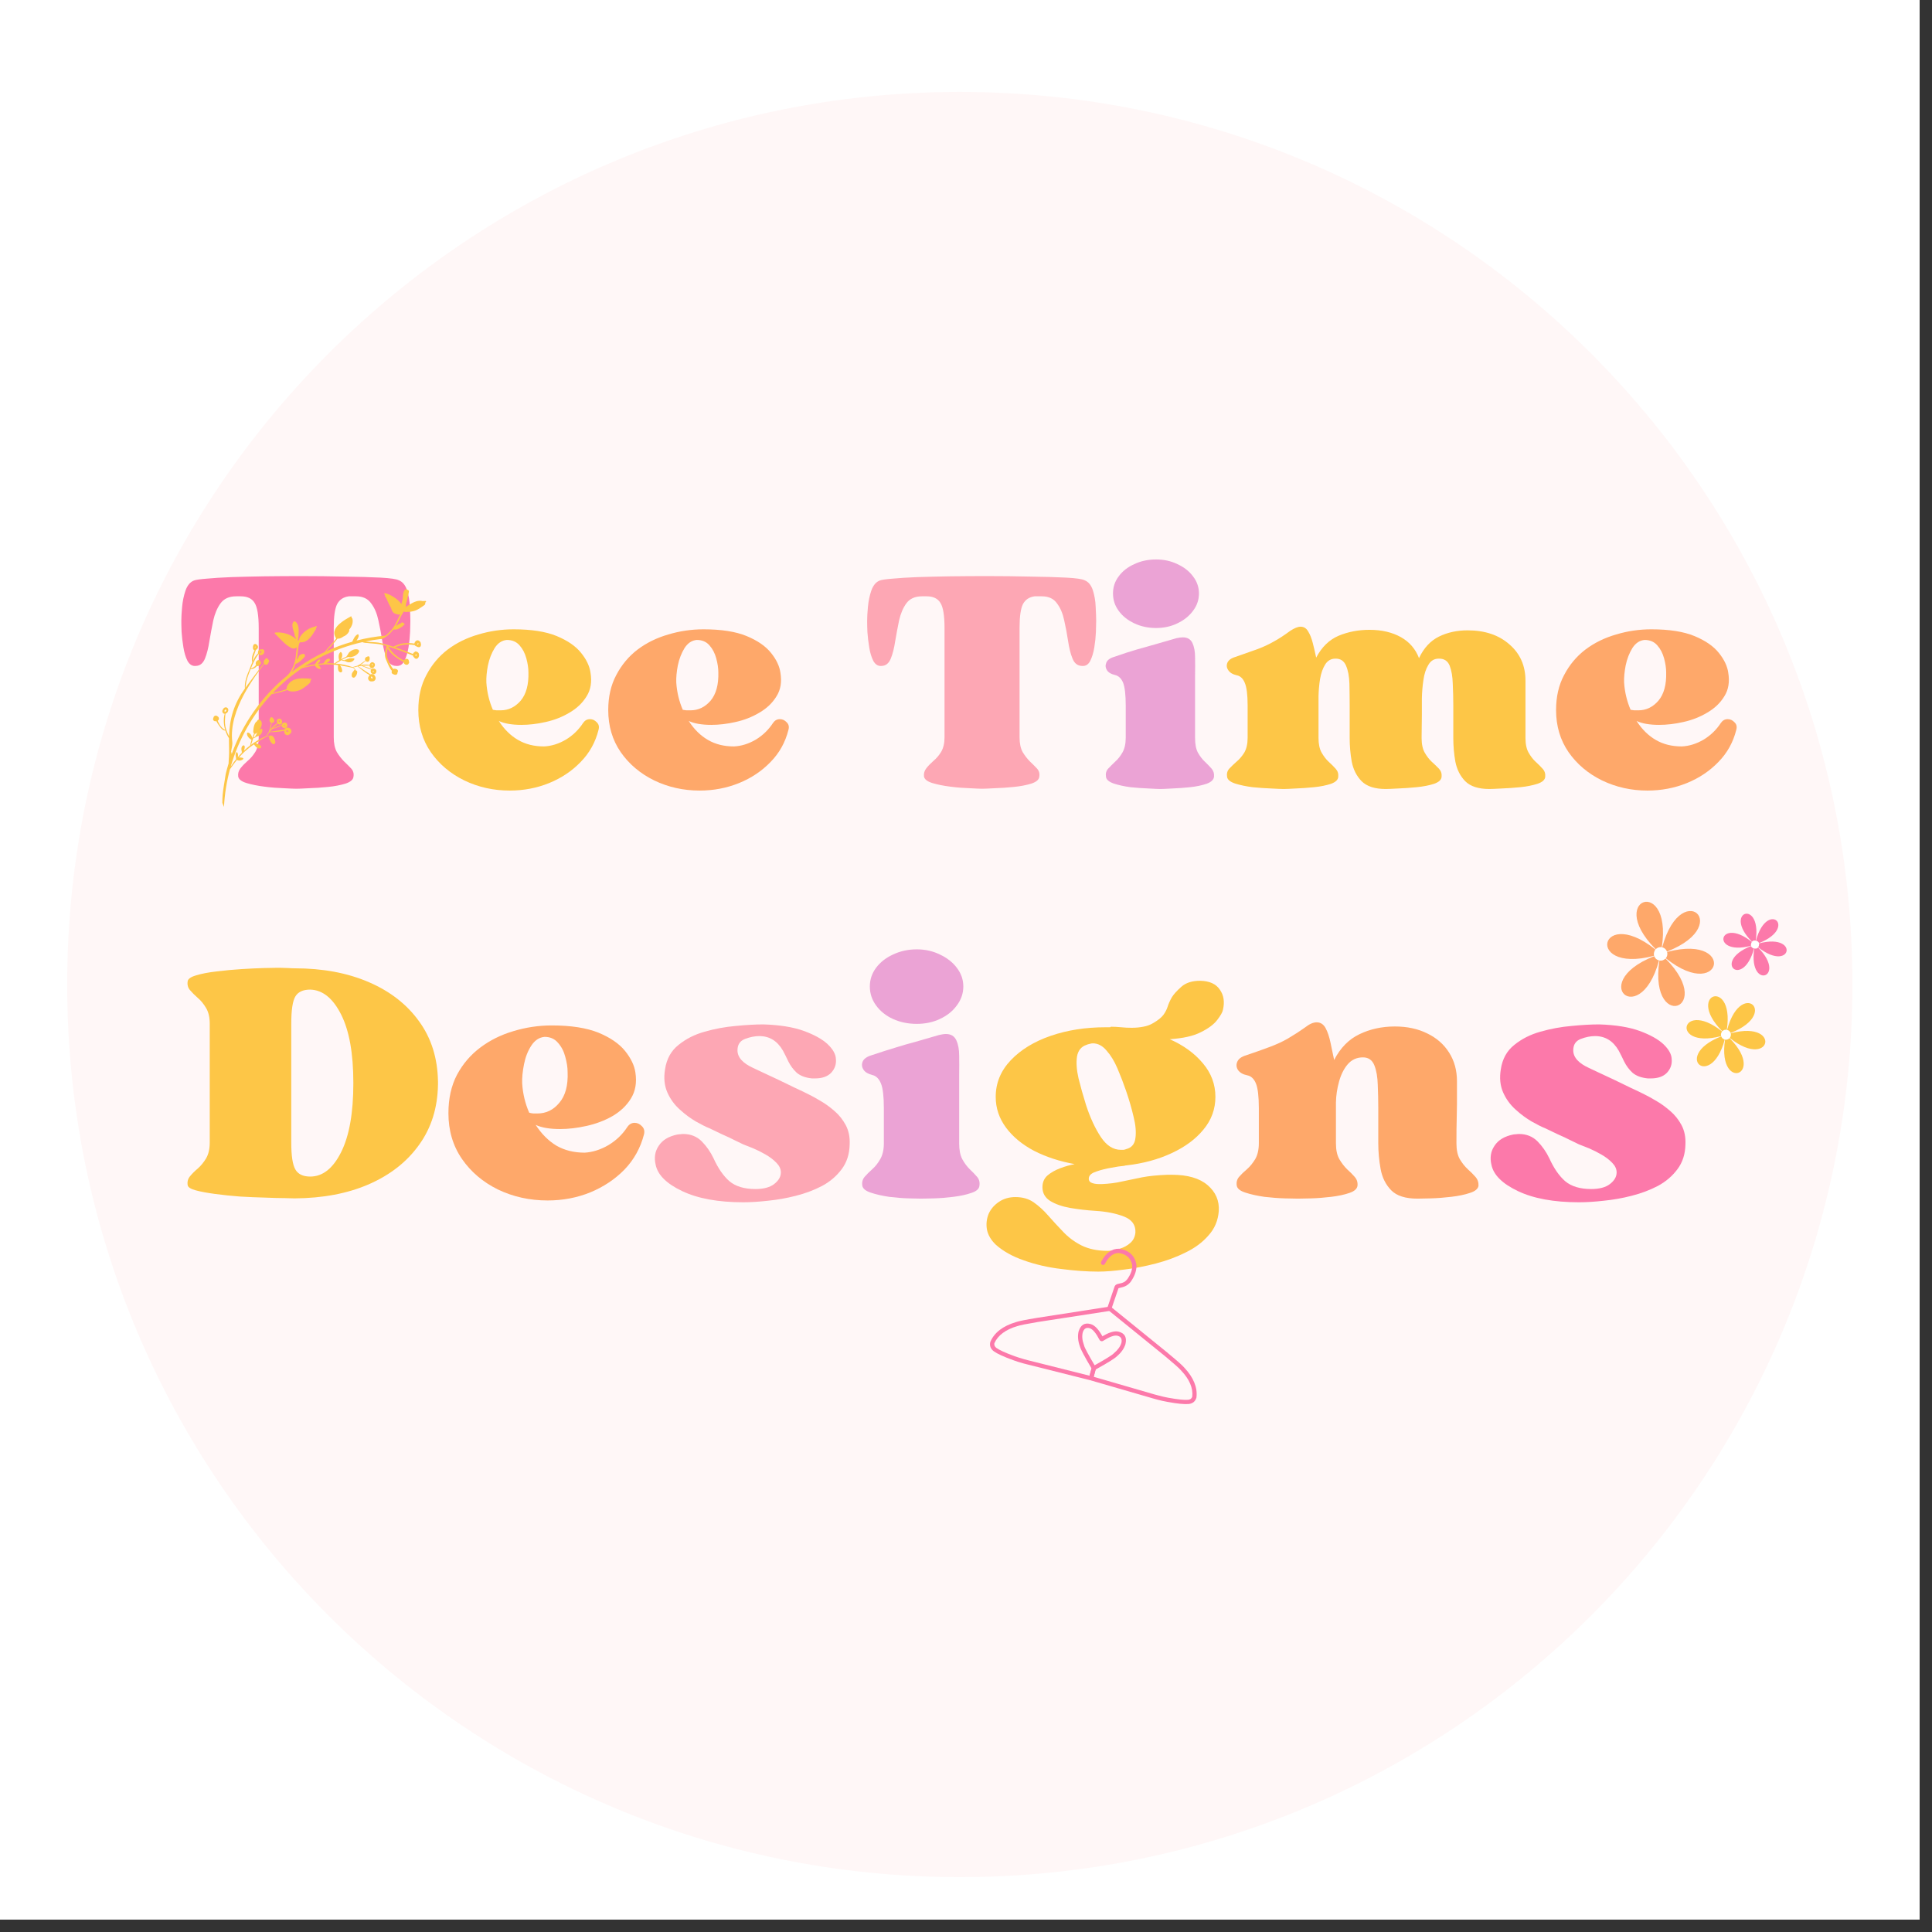 <svg xmlns="http://www.w3.org/2000/svg" xmlns:xlink="http://www.w3.org/1999/xlink" width="155" zoomAndPan="magnify" viewBox="0 0 116.25 116.25" height="155" preserveAspectRatio="xMidYMid meet" version="1.2"><rect x="0" y="0" width="116.25" height="116.25" fill="#333333" stroke="none"/><defs><clipPath id="8818e3ab01"><path d="M 0 0 L 115.504 0 L 115.504 115.504 L 0 115.504 Z M 0 0 "/></clipPath><clipPath id="cd3b31b854"><path d="M 4.043 5.531 L 111.461 5.531 L 111.461 112.949 L 4.043 112.949 Z M 4.043 5.531 "/></clipPath><clipPath id="a719176763"><path d="M 57.754 5.531 C 28.09 5.531 4.043 29.578 4.043 59.242 C 4.043 88.902 28.09 112.949 57.754 112.949 C 87.414 112.949 111.461 88.902 111.461 59.242 C 111.461 29.578 87.414 5.531 57.754 5.531 Z M 57.754 5.531 "/></clipPath><clipPath id="1b9efa153e"><path d="M 96 54 L 104 54 L 104 61 L 96 61 Z M 96 54 "/></clipPath><clipPath id="193dbda5ef"><path d="M 96.73 51.465 L 109.07 54.34 L 106.195 66.68 L 93.859 63.805 Z M 96.73 51.465 "/></clipPath><clipPath id="c7df651104"><path d="M 96.73 51.465 L 109.07 54.34 L 106.195 66.68 L 93.859 63.805 Z M 96.73 51.465 "/></clipPath><clipPath id="00b112b865"><path d="M 99 56 L 101 56 L 101 58 L 99 58 Z M 99 56 "/></clipPath><clipPath id="aa504e427d"><path d="M 96.73 51.465 L 109.07 54.34 L 106.195 66.68 L 93.859 63.805 Z M 96.73 51.465 "/></clipPath><clipPath id="e9587cdf83"><path d="M 96.73 51.465 L 109.07 54.34 L 106.195 66.68 L 93.859 63.805 Z M 96.73 51.465 "/></clipPath><clipPath id="132e34af75"><path d="M 103 54 L 108 54 L 108 59 L 103 59 Z M 103 54 "/></clipPath><clipPath id="3e8f1f7e20"><path d="M 96.73 51.465 L 109.07 54.34 L 106.195 66.68 L 93.859 63.805 Z M 96.73 51.465 "/></clipPath><clipPath id="3429b25d3e"><path d="M 96.73 51.465 L 109.07 54.34 L 106.195 66.68 L 93.859 63.805 Z M 96.73 51.465 "/></clipPath><clipPath id="af919eec7d"><path d="M 105 56 L 106 56 L 106 58 L 105 58 Z M 105 56 "/></clipPath><clipPath id="674d1f7028"><path d="M 96.73 51.465 L 109.07 54.34 L 106.195 66.68 L 93.859 63.805 Z M 96.73 51.465 "/></clipPath><clipPath id="0e5acf942e"><path d="M 96.73 51.465 L 109.07 54.34 L 106.195 66.68 L 93.859 63.805 Z M 96.73 51.465 "/></clipPath><clipPath id="af5e4d0084"><path d="M 101 59 L 107 59 L 107 65 L 101 65 Z M 101 59 "/></clipPath><clipPath id="5f83abafde"><path d="M 96.73 51.465 L 109.07 54.34 L 106.195 66.68 L 93.859 63.805 Z M 96.73 51.465 "/></clipPath><clipPath id="a39555f965"><path d="M 96.73 51.465 L 109.07 54.34 L 106.195 66.68 L 93.859 63.805 Z M 96.73 51.465 "/></clipPath><clipPath id="8625f9bd3c"><path d="M 103 61 L 105 61 L 105 63 L 103 63 Z M 103 61 "/></clipPath><clipPath id="498672c5ac"><path d="M 96.73 51.465 L 109.07 54.34 L 106.195 66.68 L 93.859 63.805 Z M 96.73 51.465 "/></clipPath><clipPath id="a35ce1e12b"><path d="M 96.73 51.465 L 109.07 54.34 L 106.195 66.68 L 93.859 63.805 Z M 96.73 51.465 "/></clipPath><clipPath id="a8c87e1510"><path d="M 12.793 35.434 L 25.66 35.434 L 25.66 48.555 L 12.793 48.555 Z M 12.793 35.434 "/></clipPath><clipPath id="58fd3c14da"><path d="M 59 78 L 67 78 L 67 84 L 59 84 Z M 59 78 "/></clipPath><clipPath id="dfab68bca1"><path d="M 61.57 73.531 L 74.5 77.102 L 72.316 85.004 L 59.387 81.434 Z M 61.57 73.531 "/></clipPath><clipPath id="9d1a5ea35d"><path d="M 61.57 73.531 L 74.5 77.102 L 72.316 85.004 L 59.387 81.434 Z M 61.57 73.531 "/></clipPath><clipPath id="7056b0e5e2"><path d="M 65 78 L 73 78 L 73 85 L 65 85 Z M 65 78 "/></clipPath><clipPath id="529671e495"><path d="M 61.57 73.531 L 74.5 77.102 L 72.316 85.004 L 59.387 81.434 Z M 61.57 73.531 "/></clipPath><clipPath id="0897743773"><path d="M 61.57 73.531 L 74.5 77.102 L 72.316 85.004 L 59.387 81.434 Z M 61.57 73.531 "/></clipPath><clipPath id="751fbe1094"><path d="M 64 79 L 67 79 L 67 83 L 64 83 Z M 64 79 "/></clipPath><clipPath id="6d74c977ea"><path d="M 61.57 73.531 L 74.5 77.102 L 72.316 85.004 L 59.387 81.434 Z M 61.57 73.531 "/></clipPath><clipPath id="9361ee82df"><path d="M 61.57 73.531 L 74.5 77.102 L 72.316 85.004 L 59.387 81.434 Z M 61.57 73.531 "/></clipPath><clipPath id="2598c5c7ee"><path d="M 65 80 L 68 80 L 68 83 L 65 83 Z M 65 80 "/></clipPath><clipPath id="6553c0e76e"><path d="M 61.57 73.531 L 74.5 77.102 L 72.316 85.004 L 59.387 81.434 Z M 61.57 73.531 "/></clipPath><clipPath id="41aebc6cf4"><path d="M 61.57 73.531 L 74.5 77.102 L 72.316 85.004 L 59.387 81.434 Z M 61.57 73.531 "/></clipPath><clipPath id="771c48e7ef"><path d="M 66 75 L 69 75 L 69 79 L 66 79 Z M 66 75 "/></clipPath><clipPath id="623281675a"><path d="M 61.57 73.531 L 74.5 77.102 L 72.316 85.004 L 59.387 81.434 Z M 61.57 73.531 "/></clipPath><clipPath id="d531beee81"><path d="M 61.57 73.531 L 74.5 77.102 L 72.316 85.004 L 59.387 81.434 Z M 61.57 73.531 "/></clipPath></defs><g id="0dd7ba78dc"><g clip-rule="nonzero" clip-path="url(#8818e3ab01)"><path style=" stroke:none;fill-rule:nonzero;fill:#ffffff;fill-opacity:1;" d="M 0 0 L 115.504 0 L 115.504 115.504 L 0 115.504 Z M 0 0 "/><path style=" stroke:none;fill-rule:nonzero;fill:#ffffff;fill-opacity:1;" d="M 0 0 L 115.504 0 L 115.504 115.504 L 0 115.504 Z M 0 0 "/></g><g clip-rule="nonzero" clip-path="url(#cd3b31b854)"><g clip-rule="nonzero" clip-path="url(#a719176763)"><path style=" stroke:none;fill-rule:nonzero;fill:#fff7f7;fill-opacity:1;" d="M 4.043 5.531 L 111.461 5.531 L 111.461 112.949 L 4.043 112.949 Z M 4.043 5.531 "/></g></g><g style="fill:#fdc647;fill-opacity:1;"><g transform="translate(10.87, 72.045)"><path style="stroke:none" d="M 10.391 -6.859 L 10.391 -6.891 C 10.391 -8.66 10.145 -10.031 9.656 -11 C 9.164 -11.977 8.547 -12.477 7.797 -12.5 C 7.367 -12.5 7.07 -12.363 6.906 -12.094 C 6.738 -11.82 6.656 -11.273 6.656 -10.453 C 6.656 -10.379 6.656 -10.164 6.656 -9.812 C 6.656 -9.457 6.656 -9.02 6.656 -8.5 C 6.656 -7.977 6.656 -7.43 6.656 -6.859 C 6.656 -6.285 6.656 -5.738 6.656 -5.219 C 6.656 -4.695 6.656 -4.266 6.656 -3.922 C 6.656 -3.578 6.656 -3.367 6.656 -3.297 C 6.656 -2.492 6.738 -1.953 6.906 -1.672 C 7.07 -1.391 7.367 -1.25 7.797 -1.25 C 8.547 -1.25 9.164 -1.738 9.656 -2.719 C 10.145 -3.695 10.391 -5.078 10.391 -6.859 Z M 6.859 -13.781 C 8.547 -13.781 10.031 -13.504 11.312 -12.953 C 12.602 -12.398 13.613 -11.613 14.344 -10.594 C 15.082 -9.582 15.461 -8.375 15.484 -6.969 L 15.484 -6.781 C 15.461 -5.383 15.082 -4.176 14.344 -3.156 C 13.613 -2.133 12.602 -1.344 11.312 -0.781 C 10.031 -0.227 8.547 0.051 6.859 0.062 C 6.816 0.062 6.629 0.055 6.297 0.047 C 5.973 0.047 5.57 0.035 5.094 0.016 C 4.613 0.004 4.109 -0.016 3.578 -0.047 C 3.055 -0.086 2.555 -0.141 2.078 -0.203 C 1.609 -0.266 1.219 -0.336 0.906 -0.422 C 0.602 -0.504 0.441 -0.609 0.422 -0.734 C 0.391 -0.941 0.438 -1.117 0.562 -1.266 C 0.688 -1.422 0.844 -1.578 1.031 -1.734 C 1.219 -1.898 1.383 -2.102 1.531 -2.344 C 1.676 -2.594 1.75 -2.91 1.75 -3.297 L 1.75 -10.453 C 1.75 -10.836 1.676 -11.148 1.531 -11.391 C 1.383 -11.641 1.219 -11.844 1.031 -12 C 0.844 -12.164 0.688 -12.32 0.562 -12.469 C 0.438 -12.613 0.391 -12.789 0.422 -13 C 0.441 -13.145 0.613 -13.266 0.938 -13.359 C 1.27 -13.461 1.68 -13.539 2.172 -13.594 C 2.672 -13.656 3.172 -13.703 3.672 -13.734 C 4.172 -13.766 4.613 -13.785 5 -13.797 C 5.395 -13.805 5.656 -13.812 5.781 -13.812 C 5.789 -13.812 5.863 -13.812 6 -13.812 C 6.145 -13.812 6.301 -13.805 6.469 -13.797 C 6.645 -13.785 6.773 -13.781 6.859 -13.781 Z M 6.859 -13.781 "/></g></g><g style="fill:#fea86a;fill-opacity:1;"><g transform="translate(26.67, 72.045)"><path style="stroke:none" d="M 6.094 -9.656 C 5.77 -9.625 5.504 -9.445 5.297 -9.125 C 5.086 -8.801 4.941 -8.426 4.859 -8 C 4.773 -7.57 4.738 -7.191 4.75 -6.859 C 4.789 -6.234 4.93 -5.645 5.172 -5.094 C 5.254 -5.07 5.336 -5.055 5.422 -5.047 C 5.504 -5.047 5.586 -5.047 5.672 -5.047 C 6.191 -5.047 6.629 -5.258 6.984 -5.688 C 7.348 -6.113 7.516 -6.727 7.484 -7.531 C 7.484 -7.812 7.438 -8.117 7.344 -8.453 C 7.258 -8.785 7.113 -9.066 6.906 -9.297 C 6.707 -9.535 6.438 -9.656 6.094 -9.656 Z M 11.078 -4.234 C 11.191 -4.398 11.336 -4.484 11.516 -4.484 C 11.68 -4.484 11.828 -4.414 11.953 -4.281 C 12.086 -4.156 12.129 -3.988 12.078 -3.781 C 11.867 -2.969 11.477 -2.266 10.906 -1.672 C 10.332 -1.086 9.645 -0.629 8.844 -0.297 C 8.051 0.023 7.195 0.188 6.281 0.188 C 5.207 0.188 4.211 -0.031 3.297 -0.469 C 2.391 -0.914 1.664 -1.531 1.125 -2.312 C 0.582 -3.102 0.312 -4.02 0.312 -5.062 C 0.312 -5.945 0.484 -6.719 0.828 -7.375 C 1.18 -8.031 1.648 -8.578 2.234 -9.016 C 2.816 -9.453 3.477 -9.781 4.219 -10 C 4.969 -10.227 5.738 -10.344 6.531 -10.344 C 7.695 -10.344 8.633 -10.195 9.344 -9.906 C 10.051 -9.613 10.582 -9.25 10.938 -8.812 C 11.289 -8.375 11.5 -7.941 11.562 -7.516 C 11.656 -6.91 11.566 -6.391 11.297 -5.953 C 11.035 -5.523 10.664 -5.172 10.188 -4.891 C 9.707 -4.617 9.188 -4.422 8.625 -4.297 C 8.062 -4.172 7.531 -4.109 7.031 -4.109 C 6.414 -4.109 5.926 -4.191 5.562 -4.359 C 5.914 -3.816 6.332 -3.398 6.812 -3.109 C 7.301 -2.828 7.867 -2.688 8.516 -2.688 C 8.992 -2.719 9.469 -2.867 9.938 -3.141 C 10.406 -3.422 10.785 -3.785 11.078 -4.234 Z M 11.078 -4.234 "/></g></g><g style="fill:#fda7b4;fill-opacity:1;"><g transform="translate(39.094, 72.045)"><path style="stroke:none" d="M 9.641 -6.156 C 9.816 -6.07 10.039 -5.945 10.312 -5.781 C 10.582 -5.625 10.852 -5.426 11.125 -5.188 C 11.395 -4.957 11.617 -4.676 11.797 -4.344 C 11.973 -4.008 12.051 -3.625 12.031 -3.188 C 12.02 -2.602 11.859 -2.102 11.547 -1.688 C 11.242 -1.281 10.852 -0.945 10.375 -0.688 C 9.895 -0.438 9.367 -0.238 8.797 -0.094 C 8.234 0.051 7.676 0.148 7.125 0.203 C 6.57 0.266 6.07 0.297 5.625 0.297 C 4.113 0.297 2.891 0.07 1.953 -0.375 C 1.016 -0.82 0.484 -1.348 0.359 -1.953 C 0.254 -2.391 0.316 -2.773 0.547 -3.109 C 0.773 -3.453 1.148 -3.676 1.672 -3.781 C 1.734 -3.789 1.789 -3.797 1.844 -3.797 C 1.906 -3.805 1.961 -3.812 2.016 -3.812 C 2.461 -3.812 2.832 -3.664 3.125 -3.375 C 3.414 -3.082 3.656 -2.738 3.844 -2.344 C 4.113 -1.75 4.43 -1.289 4.797 -0.969 C 5.172 -0.656 5.691 -0.5 6.359 -0.5 C 6.848 -0.5 7.223 -0.598 7.484 -0.797 C 7.754 -1.004 7.891 -1.238 7.891 -1.5 C 7.891 -1.707 7.801 -1.898 7.625 -2.078 C 7.445 -2.266 7.227 -2.43 6.969 -2.578 C 6.719 -2.723 6.469 -2.848 6.219 -2.953 C 5.969 -3.055 5.77 -3.133 5.625 -3.188 C 5.539 -3.227 5.379 -3.305 5.141 -3.422 C 4.898 -3.547 4.633 -3.672 4.344 -3.797 C 4.062 -3.93 3.812 -4.051 3.594 -4.156 C 3.383 -4.238 3.113 -4.375 2.781 -4.562 C 2.457 -4.75 2.133 -4.988 1.812 -5.281 C 1.488 -5.57 1.238 -5.914 1.062 -6.312 C 0.883 -6.719 0.836 -7.18 0.922 -7.703 C 1.016 -8.328 1.285 -8.816 1.734 -9.172 C 2.18 -9.535 2.707 -9.801 3.312 -9.969 C 3.926 -10.145 4.547 -10.258 5.172 -10.312 C 5.805 -10.375 6.363 -10.406 6.844 -10.406 C 7.832 -10.375 8.641 -10.242 9.266 -10.016 C 9.898 -9.785 10.379 -9.52 10.703 -9.219 C 11.023 -8.914 11.191 -8.617 11.203 -8.328 C 11.234 -8.016 11.141 -7.738 10.922 -7.5 C 10.703 -7.27 10.379 -7.156 9.953 -7.156 C 9.922 -7.156 9.883 -7.156 9.844 -7.156 C 9.812 -7.156 9.785 -7.156 9.766 -7.156 C 9.367 -7.195 9.062 -7.312 8.844 -7.5 C 8.633 -7.695 8.469 -7.922 8.344 -8.172 C 8.227 -8.422 8.117 -8.641 8.016 -8.828 C 7.68 -9.41 7.207 -9.703 6.594 -9.703 C 6.32 -9.703 6.035 -9.645 5.734 -9.531 C 5.43 -9.414 5.281 -9.188 5.281 -8.844 C 5.281 -8.426 5.598 -8.07 6.234 -7.781 C 6.336 -7.738 6.523 -7.648 6.797 -7.516 C 7.066 -7.391 7.379 -7.242 7.734 -7.078 C 8.086 -6.91 8.43 -6.742 8.766 -6.578 C 9.109 -6.422 9.398 -6.281 9.641 -6.156 Z M 9.641 -6.156 "/></g></g><g style="fill:#eba3d5;fill-opacity:1;"><g transform="translate(51.448, 72.045)"><path style="stroke:none" d="M 6.266 -3.25 C 6.266 -2.852 6.328 -2.535 6.453 -2.297 C 6.586 -2.055 6.738 -1.852 6.906 -1.688 C 7.07 -1.531 7.219 -1.379 7.344 -1.234 C 7.469 -1.086 7.516 -0.91 7.484 -0.703 C 7.473 -0.516 7.312 -0.367 7 -0.266 C 6.695 -0.16 6.336 -0.082 5.922 -0.031 C 5.516 0.02 5.129 0.051 4.766 0.062 C 4.398 0.07 4.141 0.078 3.984 0.078 C 3.848 0.078 3.594 0.07 3.219 0.062 C 2.852 0.051 2.461 0.02 2.047 -0.031 C 1.629 -0.094 1.266 -0.176 0.953 -0.281 C 0.641 -0.383 0.469 -0.523 0.438 -0.703 C 0.406 -0.91 0.453 -1.086 0.578 -1.234 C 0.703 -1.379 0.852 -1.531 1.031 -1.688 C 1.219 -1.852 1.379 -2.055 1.516 -2.297 C 1.66 -2.547 1.734 -2.863 1.734 -3.25 L 1.734 -5.375 C 1.734 -6.07 1.676 -6.562 1.562 -6.844 C 1.445 -7.133 1.273 -7.305 1.047 -7.359 C 0.797 -7.422 0.617 -7.523 0.516 -7.672 C 0.41 -7.828 0.391 -7.988 0.453 -8.156 C 0.523 -8.332 0.703 -8.461 0.984 -8.547 C 1.566 -8.742 2.055 -8.898 2.453 -9.016 C 2.848 -9.141 3.242 -9.254 3.641 -9.359 C 4.035 -9.473 4.504 -9.609 5.047 -9.766 C 5.211 -9.805 5.352 -9.828 5.469 -9.828 C 5.77 -9.828 5.977 -9.703 6.094 -9.453 C 6.207 -9.211 6.266 -8.906 6.266 -8.531 C 6.273 -8.156 6.273 -7.758 6.266 -7.344 C 6.266 -7.008 6.266 -6.68 6.266 -6.359 C 6.266 -6.035 6.266 -5.641 6.266 -5.172 C 6.266 -4.703 6.266 -4.062 6.266 -3.25 Z M 3.719 -10.438 C 3.195 -10.438 2.719 -10.535 2.281 -10.734 C 1.852 -10.93 1.516 -11.203 1.266 -11.547 C 1.016 -11.891 0.891 -12.27 0.891 -12.688 C 0.891 -13.102 1.016 -13.477 1.266 -13.812 C 1.516 -14.145 1.852 -14.41 2.281 -14.609 C 2.719 -14.816 3.195 -14.922 3.719 -14.922 C 4.227 -14.922 4.691 -14.816 5.109 -14.609 C 5.535 -14.41 5.875 -14.145 6.125 -13.812 C 6.383 -13.477 6.516 -13.102 6.516 -12.688 C 6.516 -12.27 6.383 -11.891 6.125 -11.547 C 5.875 -11.203 5.535 -10.93 5.109 -10.734 C 4.691 -10.535 4.227 -10.438 3.719 -10.438 Z M 3.719 -10.438 "/></g></g><g style="fill:#fdc647;fill-opacity:1;"><g transform="translate(59.366, 72.045)"><path style="stroke:none" d="M 8.406 -2.906 C 8.727 -2.988 8.91 -3.207 8.953 -3.562 C 9.004 -3.914 8.969 -4.344 8.844 -4.844 C 8.727 -5.344 8.578 -5.863 8.391 -6.406 C 8.234 -6.863 8.062 -7.312 7.875 -7.75 C 7.688 -8.188 7.469 -8.547 7.219 -8.828 C 6.977 -9.117 6.703 -9.266 6.391 -9.266 C 6.328 -9.266 6.266 -9.254 6.203 -9.234 C 6.141 -9.223 6.07 -9.203 6 -9.172 C 5.688 -9.066 5.5 -8.832 5.438 -8.469 C 5.383 -8.102 5.414 -7.664 5.531 -7.156 C 5.656 -6.656 5.805 -6.117 5.984 -5.547 C 6.234 -4.785 6.531 -4.145 6.875 -3.625 C 7.219 -3.113 7.617 -2.859 8.078 -2.859 C 8.129 -2.859 8.18 -2.859 8.234 -2.859 C 8.297 -2.867 8.352 -2.883 8.406 -2.906 Z M 14.219 -11.281 C 14.195 -11.145 14.082 -10.941 13.875 -10.672 C 13.676 -10.41 13.348 -10.164 12.891 -9.938 C 12.441 -9.707 11.816 -9.566 11.016 -9.516 C 11.848 -9.148 12.516 -8.664 13.016 -8.062 C 13.516 -7.469 13.766 -6.797 13.766 -6.047 C 13.766 -5.305 13.523 -4.648 13.047 -4.078 C 12.578 -3.504 11.938 -3.031 11.125 -2.656 C 10.32 -2.281 9.414 -2.035 8.406 -1.922 L 8.391 -1.922 C 8.367 -1.922 8.344 -1.914 8.312 -1.906 C 8.289 -1.895 8.266 -1.891 8.234 -1.891 C 8.066 -1.879 7.82 -1.844 7.5 -1.781 C 7.188 -1.727 6.895 -1.656 6.625 -1.562 C 6.352 -1.477 6.195 -1.359 6.156 -1.203 C 6.125 -1.066 6.164 -0.961 6.281 -0.891 C 6.406 -0.828 6.57 -0.797 6.781 -0.797 C 6.812 -0.797 6.836 -0.797 6.859 -0.797 C 6.891 -0.797 6.91 -0.797 6.922 -0.797 C 7.367 -0.816 7.773 -0.867 8.141 -0.953 C 8.516 -1.035 8.914 -1.117 9.344 -1.203 C 9.77 -1.285 10.285 -1.336 10.891 -1.359 C 10.93 -1.359 10.973 -1.359 11.016 -1.359 C 11.055 -1.359 11.098 -1.359 11.141 -1.359 C 12.098 -1.359 12.816 -1.148 13.297 -0.734 C 13.785 -0.316 14.008 0.203 13.969 0.828 C 13.926 1.391 13.723 1.875 13.359 2.281 C 13.004 2.695 12.547 3.039 11.984 3.312 C 11.422 3.594 10.816 3.816 10.172 3.984 C 9.535 4.148 8.91 4.27 8.297 4.344 C 7.691 4.426 7.164 4.469 6.719 4.469 C 6.031 4.469 5.289 4.414 4.5 4.312 C 3.707 4.219 2.957 4.047 2.25 3.797 C 1.551 3.555 0.984 3.238 0.547 2.844 C 0.254 2.562 0.078 2.254 0.016 1.922 C -0.035 1.598 0 1.285 0.125 0.984 C 0.258 0.691 0.469 0.453 0.75 0.266 C 1.031 0.078 1.359 -0.016 1.734 -0.016 C 2.16 -0.016 2.523 0.086 2.828 0.297 C 3.141 0.516 3.43 0.781 3.703 1.094 C 3.984 1.414 4.281 1.738 4.594 2.062 C 4.906 2.395 5.273 2.672 5.703 2.891 C 6.141 3.109 6.664 3.219 7.281 3.219 C 7.5 3.219 7.738 3.176 8 3.094 C 8.258 3.02 8.477 2.898 8.656 2.734 C 8.832 2.578 8.93 2.367 8.953 2.109 C 8.973 1.66 8.742 1.344 8.266 1.156 C 7.785 0.969 7.207 0.852 6.531 0.812 C 6.031 0.781 5.535 0.723 5.047 0.641 C 4.555 0.555 4.148 0.414 3.828 0.219 C 3.516 0.02 3.359 -0.254 3.359 -0.609 C 3.359 -0.898 3.457 -1.133 3.656 -1.312 C 3.863 -1.488 4.117 -1.633 4.422 -1.75 C 4.723 -1.863 5.016 -1.945 5.297 -2 C 4.391 -2.164 3.578 -2.43 2.859 -2.797 C 2.148 -3.172 1.586 -3.633 1.172 -4.188 C 0.754 -4.75 0.547 -5.367 0.547 -6.047 C 0.547 -6.879 0.848 -7.613 1.453 -8.25 C 2.055 -8.883 2.859 -9.375 3.859 -9.719 C 4.859 -10.062 5.957 -10.234 7.156 -10.234 C 7.207 -10.234 7.254 -10.234 7.297 -10.234 C 7.336 -10.234 7.379 -10.234 7.422 -10.234 C 7.441 -10.234 7.453 -10.238 7.453 -10.25 C 7.461 -10.258 7.473 -10.266 7.484 -10.266 C 7.68 -10.266 7.883 -10.254 8.094 -10.234 C 8.301 -10.211 8.516 -10.203 8.734 -10.203 C 8.973 -10.203 9.203 -10.223 9.422 -10.266 C 9.648 -10.305 9.859 -10.383 10.047 -10.5 C 10.328 -10.664 10.523 -10.828 10.641 -10.984 C 10.754 -11.141 10.836 -11.301 10.891 -11.469 C 10.941 -11.633 11.023 -11.82 11.141 -12.031 C 11.254 -12.219 11.445 -12.43 11.719 -12.672 C 11.988 -12.91 12.363 -13.031 12.844 -13.031 C 13.406 -13.02 13.801 -12.844 14.031 -12.5 C 14.27 -12.164 14.332 -11.758 14.219 -11.281 Z M 14.219 -11.281 "/></g></g><g style="fill:#fea86a;fill-opacity:1;"><g transform="translate(73.979, 72.045)"><path style="stroke:none" d="M 13.656 -3.25 C 13.656 -2.852 13.723 -2.535 13.859 -2.297 C 14.004 -2.055 14.164 -1.852 14.344 -1.688 C 14.52 -1.531 14.672 -1.379 14.797 -1.234 C 14.93 -1.086 14.992 -0.91 14.984 -0.703 C 14.961 -0.516 14.789 -0.367 14.469 -0.266 C 14.156 -0.16 13.781 -0.082 13.344 -0.031 C 12.914 0.02 12.504 0.051 12.109 0.062 C 11.723 0.07 11.457 0.078 11.312 0.078 C 10.594 0.078 10.066 -0.086 9.734 -0.422 C 9.398 -0.766 9.188 -1.191 9.094 -1.703 C 9 -2.223 8.953 -2.738 8.953 -3.25 L 8.953 -5.375 C 8.953 -5.832 8.941 -6.297 8.922 -6.766 C 8.91 -7.234 8.844 -7.625 8.719 -7.938 C 8.594 -8.258 8.363 -8.422 8.031 -8.422 C 7.656 -8.422 7.348 -8.281 7.109 -8 C 6.879 -7.727 6.707 -7.383 6.594 -6.969 C 6.477 -6.551 6.414 -6.133 6.406 -5.719 C 6.406 -5.395 6.406 -5.031 6.406 -4.625 C 6.406 -4.227 6.406 -3.77 6.406 -3.25 C 6.406 -2.852 6.473 -2.535 6.609 -2.297 C 6.754 -2.055 6.91 -1.852 7.078 -1.688 C 7.254 -1.531 7.406 -1.379 7.531 -1.234 C 7.664 -1.086 7.723 -0.91 7.703 -0.703 C 7.68 -0.516 7.52 -0.367 7.219 -0.266 C 6.914 -0.16 6.551 -0.082 6.125 -0.031 C 5.695 0.02 5.297 0.051 4.922 0.062 C 4.547 0.07 4.281 0.078 4.125 0.078 C 3.977 0.078 3.711 0.07 3.328 0.062 C 2.941 0.051 2.531 0.02 2.094 -0.031 C 1.664 -0.094 1.289 -0.176 0.969 -0.281 C 0.645 -0.383 0.469 -0.523 0.438 -0.703 C 0.406 -0.91 0.453 -1.086 0.578 -1.234 C 0.703 -1.379 0.859 -1.531 1.047 -1.688 C 1.234 -1.852 1.398 -2.055 1.547 -2.297 C 1.691 -2.547 1.766 -2.863 1.766 -3.25 L 1.766 -5.375 C 1.766 -6.07 1.707 -6.562 1.594 -6.844 C 1.477 -7.133 1.301 -7.301 1.062 -7.344 C 0.812 -7.395 0.629 -7.5 0.516 -7.656 C 0.41 -7.82 0.395 -7.988 0.469 -8.156 C 0.539 -8.332 0.719 -8.461 1 -8.547 C 1.582 -8.742 2.066 -8.914 2.453 -9.062 C 2.836 -9.207 3.188 -9.367 3.5 -9.547 C 3.82 -9.734 4.176 -9.961 4.562 -10.234 C 4.812 -10.43 5.039 -10.531 5.25 -10.531 C 5.477 -10.531 5.656 -10.414 5.781 -10.188 C 5.906 -9.957 6.004 -9.664 6.078 -9.312 C 6.148 -8.969 6.223 -8.617 6.297 -8.266 C 6.672 -8.992 7.176 -9.508 7.812 -9.812 C 8.457 -10.125 9.172 -10.281 9.953 -10.281 C 10.691 -10.281 11.344 -10.141 11.906 -9.859 C 12.469 -9.586 12.906 -9.203 13.219 -8.703 C 13.531 -8.211 13.688 -7.641 13.688 -6.984 C 13.688 -6.734 13.688 -6.504 13.688 -6.297 C 13.688 -6.098 13.688 -5.879 13.688 -5.641 C 13.688 -5.398 13.68 -5.094 13.672 -4.719 C 13.66 -4.344 13.656 -3.852 13.656 -3.25 Z M 13.656 -3.25 "/></g></g><g style="fill:#fc79aa;fill-opacity:1;"><g transform="translate(89.383, 72.045)"><path style="stroke:none" d="M 9.641 -6.156 C 9.816 -6.07 10.039 -5.945 10.312 -5.781 C 10.582 -5.625 10.852 -5.426 11.125 -5.188 C 11.395 -4.957 11.617 -4.676 11.797 -4.344 C 11.973 -4.008 12.051 -3.625 12.031 -3.188 C 12.02 -2.602 11.859 -2.102 11.547 -1.688 C 11.242 -1.281 10.852 -0.945 10.375 -0.688 C 9.895 -0.438 9.367 -0.238 8.797 -0.094 C 8.234 0.051 7.676 0.148 7.125 0.203 C 6.57 0.266 6.07 0.297 5.625 0.297 C 4.113 0.297 2.891 0.07 1.953 -0.375 C 1.016 -0.82 0.484 -1.348 0.359 -1.953 C 0.254 -2.391 0.316 -2.773 0.547 -3.109 C 0.773 -3.453 1.148 -3.676 1.672 -3.781 C 1.734 -3.789 1.789 -3.797 1.844 -3.797 C 1.906 -3.805 1.961 -3.812 2.016 -3.812 C 2.461 -3.812 2.832 -3.664 3.125 -3.375 C 3.414 -3.082 3.656 -2.738 3.844 -2.344 C 4.113 -1.75 4.43 -1.289 4.797 -0.969 C 5.172 -0.656 5.691 -0.5 6.359 -0.5 C 6.848 -0.5 7.223 -0.598 7.484 -0.797 C 7.754 -1.004 7.891 -1.238 7.891 -1.5 C 7.891 -1.707 7.801 -1.898 7.625 -2.078 C 7.445 -2.266 7.227 -2.43 6.969 -2.578 C 6.719 -2.723 6.469 -2.848 6.219 -2.953 C 5.969 -3.055 5.77 -3.133 5.625 -3.188 C 5.539 -3.227 5.379 -3.305 5.141 -3.422 C 4.898 -3.547 4.633 -3.672 4.344 -3.797 C 4.062 -3.93 3.812 -4.051 3.594 -4.156 C 3.383 -4.238 3.113 -4.375 2.781 -4.562 C 2.457 -4.75 2.133 -4.988 1.812 -5.281 C 1.488 -5.57 1.238 -5.914 1.062 -6.312 C 0.883 -6.719 0.836 -7.18 0.922 -7.703 C 1.016 -8.328 1.285 -8.816 1.734 -9.172 C 2.18 -9.535 2.707 -9.801 3.312 -9.969 C 3.926 -10.145 4.547 -10.258 5.172 -10.312 C 5.805 -10.375 6.363 -10.406 6.844 -10.406 C 7.832 -10.375 8.641 -10.242 9.266 -10.016 C 9.898 -9.785 10.379 -9.52 10.703 -9.219 C 11.023 -8.914 11.191 -8.617 11.203 -8.328 C 11.234 -8.016 11.141 -7.738 10.922 -7.5 C 10.703 -7.27 10.379 -7.156 9.953 -7.156 C 9.922 -7.156 9.883 -7.156 9.844 -7.156 C 9.812 -7.156 9.785 -7.156 9.766 -7.156 C 9.367 -7.195 9.062 -7.312 8.844 -7.5 C 8.633 -7.695 8.469 -7.922 8.344 -8.172 C 8.227 -8.422 8.117 -8.641 8.016 -8.828 C 7.68 -9.41 7.207 -9.703 6.594 -9.703 C 6.32 -9.703 6.035 -9.645 5.734 -9.531 C 5.43 -9.414 5.281 -9.188 5.281 -8.844 C 5.281 -8.426 5.598 -8.07 6.234 -7.781 C 6.336 -7.738 6.523 -7.648 6.797 -7.516 C 7.066 -7.391 7.379 -7.242 7.734 -7.078 C 8.086 -6.91 8.43 -6.742 8.766 -6.578 C 9.109 -6.422 9.398 -6.281 9.641 -6.156 Z M 9.641 -6.156 "/></g></g><g clip-rule="nonzero" clip-path="url(#1b9efa153e)"><g clip-rule="nonzero" clip-path="url(#193dbda5ef)"><g clip-rule="nonzero" clip-path="url(#c7df651104)"><path style=" stroke:none;fill-rule:nonzero;fill:#fea86a;fill-opacity:1;" d="M 99.883 57.363 C 103.684 60.77 98.883 62.34 99.93 57.348 C 98.883 62.34 95.117 58.969 99.969 57.379 C 95.117 58.969 96.156 54.023 99.957 57.43 C 96.156 54.023 100.961 52.449 99.91 57.445 C 100.961 52.449 104.723 55.824 99.875 57.41 C 104.723 55.824 103.684 60.77 99.883 57.363 Z M 99.883 57.363 "/></g></g></g><g clip-rule="nonzero" clip-path="url(#00b112b865)"><g clip-rule="nonzero" clip-path="url(#aa504e427d)"><g clip-rule="nonzero" clip-path="url(#e9587cdf83)"><path style=" stroke:none;fill-rule:nonzero;fill:#ffffff;fill-opacity:1;" d="M 100.316 57.488 C 100.289 57.598 100.23 57.68 100.137 57.738 C 100.039 57.801 99.938 57.816 99.828 57.789 C 99.719 57.766 99.637 57.707 99.574 57.609 C 99.516 57.516 99.5 57.414 99.527 57.305 C 99.551 57.195 99.609 57.109 99.707 57.051 C 99.801 56.992 99.902 56.977 100.012 57 C 100.121 57.027 100.207 57.086 100.266 57.18 C 100.324 57.277 100.34 57.379 100.316 57.488 Z M 100.316 57.488 "/></g></g></g><g clip-rule="nonzero" clip-path="url(#132e34af75)"><g clip-rule="nonzero" clip-path="url(#3e8f1f7e20)"><g clip-rule="nonzero" clip-path="url(#3429b25d3e)"><path style=" stroke:none;fill-rule:nonzero;fill:#fc79aa;fill-opacity:1;" d="M 105.578 56.816 C 107.832 58.836 104.984 59.766 105.605 56.809 C 104.984 59.766 102.754 57.77 105.629 56.828 C 102.754 57.77 103.371 54.836 105.621 56.855 C 103.371 54.836 106.215 53.906 105.594 56.863 C 106.215 53.906 108.445 55.906 105.57 56.844 C 108.445 55.906 107.832 58.836 105.578 56.816 Z M 105.578 56.816 "/></g></g></g><g clip-rule="nonzero" clip-path="url(#af919eec7d)"><g clip-rule="nonzero" clip-path="url(#674d1f7028)"><g clip-rule="nonzero" clip-path="url(#0e5acf942e)"><path style=" stroke:none;fill-rule:nonzero;fill:#ffffff;fill-opacity:1;" d="M 105.836 56.891 C 105.797 57.047 105.703 57.105 105.547 57.07 C 105.391 57.035 105.328 56.938 105.367 56.781 C 105.402 56.625 105.5 56.566 105.656 56.602 C 105.812 56.637 105.871 56.734 105.836 56.891 Z M 105.836 56.891 "/></g></g></g><g clip-rule="nonzero" clip-path="url(#af5e4d0084)"><g clip-rule="nonzero" clip-path="url(#5f83abafde)"><g clip-rule="nonzero" clip-path="url(#a39555f965)"><path style=" stroke:none;fill-rule:nonzero;fill:#fdc647;fill-opacity:1;" d="M 103.824 62.234 C 106.625 64.746 103.082 65.906 103.859 62.223 C 103.082 65.906 100.309 63.418 103.887 62.246 C 100.309 63.418 101.074 59.77 103.879 62.285 C 101.074 59.77 104.617 58.609 103.844 62.293 C 104.617 58.609 107.391 61.098 103.816 62.27 C 107.395 61.098 106.625 64.75 103.824 62.234 Z M 103.824 62.234 "/></g></g></g><g clip-rule="nonzero" clip-path="url(#8625f9bd3c)"><g clip-rule="nonzero" clip-path="url(#498672c5ac)"><g clip-rule="nonzero" clip-path="url(#a35ce1e12b)"><path style=" stroke:none;fill-rule:nonzero;fill:#ffffff;fill-opacity:1;" d="M 104.141 62.328 C 104.125 62.406 104.078 62.469 104.008 62.512 C 103.938 62.555 103.863 62.57 103.781 62.551 C 103.703 62.531 103.641 62.488 103.598 62.418 C 103.555 62.348 103.539 62.27 103.559 62.191 C 103.578 62.109 103.621 62.047 103.691 62.004 C 103.762 61.961 103.84 61.949 103.918 61.969 C 104 61.988 104.062 62.031 104.105 62.102 C 104.148 62.172 104.16 62.246 104.141 62.328 Z M 104.141 62.328 "/></g></g></g><g style="fill:#fc79aa;fill-opacity:1;"><g transform="translate(10.723, 47.397)"><path style="stroke:none" d="M 1.062 -7.328 C 0.852 -7.305 0.688 -7.406 0.562 -7.625 C 0.445 -7.852 0.363 -8.129 0.312 -8.453 C 0.258 -8.773 0.223 -9.082 0.203 -9.375 C 0.191 -9.676 0.188 -9.898 0.188 -10.047 C 0.188 -10.254 0.203 -10.531 0.234 -10.875 C 0.266 -11.219 0.332 -11.547 0.438 -11.859 C 0.551 -12.18 0.723 -12.383 0.953 -12.469 C 1.055 -12.508 1.305 -12.547 1.703 -12.578 C 2.109 -12.617 2.609 -12.648 3.203 -12.672 C 3.797 -12.691 4.453 -12.707 5.172 -12.719 C 5.891 -12.727 6.613 -12.734 7.344 -12.734 C 8.281 -12.734 9.172 -12.723 10.016 -12.703 C 10.867 -12.691 11.586 -12.672 12.172 -12.641 C 12.766 -12.609 13.129 -12.555 13.266 -12.484 C 13.492 -12.398 13.66 -12.203 13.766 -11.891 C 13.867 -11.578 13.926 -11.242 13.938 -10.891 C 13.957 -10.535 13.969 -10.254 13.969 -10.047 C 13.969 -9.898 13.961 -9.676 13.953 -9.375 C 13.941 -9.082 13.91 -8.773 13.859 -8.453 C 13.805 -8.129 13.723 -7.852 13.609 -7.625 C 13.492 -7.406 13.328 -7.305 13.109 -7.328 C 12.848 -7.336 12.66 -7.484 12.547 -7.766 C 12.43 -8.047 12.344 -8.395 12.281 -8.812 C 12.219 -9.227 12.141 -9.645 12.047 -10.062 C 11.961 -10.477 11.816 -10.82 11.609 -11.094 C 11.41 -11.375 11.109 -11.516 10.703 -11.516 L 10.266 -11.516 C 9.941 -11.473 9.707 -11.316 9.562 -11.047 C 9.426 -10.773 9.359 -10.301 9.359 -9.625 L 9.359 -3.031 C 9.359 -2.664 9.422 -2.367 9.547 -2.141 C 9.68 -1.922 9.828 -1.734 9.984 -1.578 C 10.141 -1.43 10.281 -1.289 10.406 -1.156 C 10.531 -1.02 10.578 -0.859 10.547 -0.672 C 10.535 -0.492 10.379 -0.352 10.078 -0.25 C 9.773 -0.156 9.422 -0.086 9.016 -0.047 C 8.609 -0.004 8.223 0.02 7.859 0.031 C 7.504 0.051 7.254 0.062 7.109 0.062 C 6.973 0.062 6.723 0.051 6.359 0.031 C 6.004 0.02 5.617 -0.008 5.203 -0.062 C 4.785 -0.113 4.422 -0.188 4.109 -0.281 C 3.805 -0.375 3.641 -0.504 3.609 -0.672 C 3.586 -0.859 3.633 -1.023 3.75 -1.172 C 3.863 -1.316 4.004 -1.461 4.172 -1.609 C 4.348 -1.754 4.504 -1.938 4.641 -2.156 C 4.773 -2.383 4.844 -2.676 4.844 -3.031 L 4.844 -9.609 C 4.844 -10.367 4.758 -10.875 4.594 -11.125 C 4.438 -11.383 4.16 -11.516 3.766 -11.516 L 3.484 -11.516 C 3.066 -11.516 2.754 -11.375 2.547 -11.094 C 2.348 -10.82 2.203 -10.477 2.109 -10.062 C 2.023 -9.645 1.945 -9.227 1.875 -8.812 C 1.812 -8.395 1.723 -8.047 1.609 -7.766 C 1.492 -7.484 1.312 -7.336 1.062 -7.328 Z M 1.062 -7.328 "/></g></g><g style="fill:#fdc647;fill-opacity:1;"><g transform="translate(24.89, 47.397)"><path style="stroke:none" d="M 5.609 -8.891 C 5.316 -8.867 5.07 -8.707 4.875 -8.406 C 4.688 -8.102 4.551 -7.754 4.469 -7.359 C 4.395 -6.973 4.363 -6.629 4.375 -6.328 C 4.414 -5.742 4.547 -5.195 4.766 -4.688 C 4.836 -4.676 4.91 -4.664 4.984 -4.656 C 5.066 -4.656 5.148 -4.656 5.234 -4.656 C 5.703 -4.656 6.102 -4.848 6.438 -5.234 C 6.77 -5.629 6.926 -6.195 6.906 -6.938 C 6.906 -7.195 6.863 -7.477 6.781 -7.781 C 6.695 -8.094 6.562 -8.352 6.375 -8.562 C 6.188 -8.781 5.93 -8.891 5.609 -8.891 Z M 10.203 -3.906 C 10.305 -4.051 10.441 -4.125 10.609 -4.125 C 10.766 -4.125 10.898 -4.062 11.016 -3.938 C 11.141 -3.82 11.176 -3.672 11.125 -3.484 C 10.938 -2.734 10.578 -2.086 10.047 -1.547 C 9.523 -1.004 8.895 -0.582 8.156 -0.281 C 7.414 0.02 6.625 0.172 5.781 0.172 C 4.801 0.172 3.891 -0.031 3.047 -0.438 C 2.203 -0.852 1.531 -1.422 1.031 -2.141 C 0.531 -2.867 0.281 -3.711 0.281 -4.672 C 0.281 -5.473 0.441 -6.176 0.766 -6.781 C 1.086 -7.395 1.516 -7.906 2.047 -8.312 C 2.586 -8.719 3.203 -9.02 3.891 -9.219 C 4.578 -9.426 5.285 -9.531 6.016 -9.531 C 7.086 -9.531 7.953 -9.395 8.609 -9.125 C 9.266 -8.852 9.754 -8.516 10.078 -8.109 C 10.398 -7.711 10.586 -7.316 10.641 -6.922 C 10.734 -6.367 10.656 -5.895 10.406 -5.5 C 10.164 -5.102 9.82 -4.773 9.375 -4.516 C 8.938 -4.254 8.457 -4.066 7.938 -3.953 C 7.426 -3.836 6.941 -3.781 6.484 -3.781 C 5.91 -3.781 5.457 -3.859 5.125 -4.016 C 5.445 -3.516 5.832 -3.133 6.281 -2.875 C 6.727 -2.613 7.25 -2.484 7.844 -2.484 C 8.289 -2.504 8.727 -2.641 9.156 -2.891 C 9.582 -3.148 9.93 -3.488 10.203 -3.906 Z M 10.203 -3.906 "/></g></g><g style="fill:#fea86a;fill-opacity:1;"><g transform="translate(36.317, 47.397)"><path style="stroke:none" d="M 5.609 -8.891 C 5.316 -8.867 5.07 -8.707 4.875 -8.406 C 4.688 -8.102 4.551 -7.754 4.469 -7.359 C 4.395 -6.973 4.363 -6.629 4.375 -6.328 C 4.414 -5.742 4.547 -5.195 4.766 -4.688 C 4.836 -4.676 4.91 -4.664 4.984 -4.656 C 5.066 -4.656 5.148 -4.656 5.234 -4.656 C 5.703 -4.656 6.102 -4.848 6.438 -5.234 C 6.77 -5.629 6.926 -6.195 6.906 -6.938 C 6.906 -7.195 6.863 -7.477 6.781 -7.781 C 6.695 -8.094 6.562 -8.352 6.375 -8.562 C 6.188 -8.781 5.93 -8.891 5.609 -8.891 Z M 10.203 -3.906 C 10.305 -4.051 10.441 -4.125 10.609 -4.125 C 10.766 -4.125 10.898 -4.062 11.016 -3.938 C 11.141 -3.82 11.176 -3.672 11.125 -3.484 C 10.938 -2.734 10.578 -2.086 10.047 -1.547 C 9.523 -1.004 8.895 -0.582 8.156 -0.281 C 7.414 0.02 6.625 0.172 5.781 0.172 C 4.801 0.172 3.891 -0.031 3.047 -0.438 C 2.203 -0.852 1.531 -1.422 1.031 -2.141 C 0.531 -2.867 0.281 -3.711 0.281 -4.672 C 0.281 -5.473 0.441 -6.176 0.766 -6.781 C 1.086 -7.395 1.516 -7.906 2.047 -8.312 C 2.586 -8.719 3.203 -9.02 3.891 -9.219 C 4.578 -9.426 5.285 -9.531 6.016 -9.531 C 7.086 -9.531 7.953 -9.395 8.609 -9.125 C 9.266 -8.852 9.754 -8.516 10.078 -8.109 C 10.398 -7.711 10.586 -7.316 10.641 -6.922 C 10.734 -6.367 10.656 -5.895 10.406 -5.5 C 10.164 -5.102 9.82 -4.773 9.375 -4.516 C 8.938 -4.254 8.457 -4.066 7.938 -3.953 C 7.426 -3.836 6.941 -3.781 6.484 -3.781 C 5.91 -3.781 5.457 -3.859 5.125 -4.016 C 5.445 -3.516 5.832 -3.133 6.281 -2.875 C 6.727 -2.613 7.25 -2.484 7.844 -2.484 C 8.289 -2.504 8.727 -2.641 9.156 -2.891 C 9.582 -3.148 9.93 -3.488 10.203 -3.906 Z M 10.203 -3.906 "/></g></g><g style="fill:#fda7b4;fill-opacity:1;"><g transform="translate(47.745, 47.397)"><path style="stroke:none" d=""/></g></g><g style="fill:#fda7b4;fill-opacity:1;"><g transform="translate(51.989, 47.397)"><path style="stroke:none" d="M 1.062 -7.328 C 0.852 -7.305 0.688 -7.406 0.562 -7.625 C 0.445 -7.852 0.363 -8.129 0.312 -8.453 C 0.258 -8.773 0.223 -9.082 0.203 -9.375 C 0.191 -9.676 0.188 -9.898 0.188 -10.047 C 0.188 -10.254 0.203 -10.531 0.234 -10.875 C 0.266 -11.219 0.332 -11.547 0.438 -11.859 C 0.551 -12.18 0.723 -12.383 0.953 -12.469 C 1.055 -12.508 1.305 -12.547 1.703 -12.578 C 2.109 -12.617 2.609 -12.648 3.203 -12.672 C 3.797 -12.691 4.453 -12.707 5.172 -12.719 C 5.891 -12.727 6.613 -12.734 7.344 -12.734 C 8.281 -12.734 9.172 -12.723 10.016 -12.703 C 10.867 -12.691 11.586 -12.672 12.172 -12.641 C 12.766 -12.609 13.129 -12.555 13.266 -12.484 C 13.492 -12.398 13.66 -12.203 13.766 -11.891 C 13.867 -11.578 13.926 -11.242 13.938 -10.891 C 13.957 -10.535 13.969 -10.254 13.969 -10.047 C 13.969 -9.898 13.961 -9.676 13.953 -9.375 C 13.941 -9.082 13.91 -8.773 13.859 -8.453 C 13.805 -8.129 13.723 -7.852 13.609 -7.625 C 13.492 -7.406 13.328 -7.305 13.109 -7.328 C 12.848 -7.336 12.66 -7.484 12.547 -7.766 C 12.43 -8.047 12.344 -8.395 12.281 -8.812 C 12.219 -9.227 12.141 -9.645 12.047 -10.062 C 11.961 -10.477 11.816 -10.82 11.609 -11.094 C 11.41 -11.375 11.109 -11.516 10.703 -11.516 L 10.266 -11.516 C 9.941 -11.473 9.707 -11.316 9.562 -11.047 C 9.426 -10.773 9.359 -10.301 9.359 -9.625 L 9.359 -3.031 C 9.359 -2.664 9.422 -2.367 9.547 -2.141 C 9.68 -1.922 9.828 -1.734 9.984 -1.578 C 10.141 -1.43 10.281 -1.289 10.406 -1.156 C 10.531 -1.02 10.578 -0.859 10.547 -0.672 C 10.535 -0.492 10.379 -0.352 10.078 -0.25 C 9.773 -0.156 9.422 -0.086 9.016 -0.047 C 8.609 -0.004 8.223 0.02 7.859 0.031 C 7.504 0.051 7.254 0.062 7.109 0.062 C 6.973 0.062 6.723 0.051 6.359 0.031 C 6.004 0.02 5.617 -0.008 5.203 -0.062 C 4.785 -0.113 4.422 -0.188 4.109 -0.281 C 3.805 -0.375 3.641 -0.504 3.609 -0.672 C 3.586 -0.859 3.633 -1.023 3.75 -1.172 C 3.863 -1.316 4.004 -1.461 4.172 -1.609 C 4.348 -1.754 4.504 -1.938 4.641 -2.156 C 4.773 -2.383 4.844 -2.676 4.844 -3.031 L 4.844 -9.609 C 4.844 -10.367 4.758 -10.875 4.594 -11.125 C 4.438 -11.383 4.16 -11.516 3.766 -11.516 L 3.484 -11.516 C 3.066 -11.516 2.754 -11.375 2.547 -11.094 C 2.348 -10.82 2.203 -10.477 2.109 -10.062 C 2.023 -9.645 1.945 -9.227 1.875 -8.812 C 1.812 -8.395 1.723 -8.047 1.609 -7.766 C 1.492 -7.484 1.312 -7.336 1.062 -7.328 Z M 1.062 -7.328 "/></g></g><g style="fill:#eba3d5;fill-opacity:1;"><g transform="translate(66.142, 47.397)"><path style="stroke:none" d="M 5.766 -3 C 5.766 -2.625 5.82 -2.328 5.938 -2.109 C 6.062 -1.891 6.203 -1.707 6.359 -1.562 C 6.516 -1.414 6.648 -1.273 6.766 -1.141 C 6.879 -1.004 6.926 -0.844 6.906 -0.656 C 6.883 -0.477 6.734 -0.336 6.453 -0.234 C 6.172 -0.141 5.844 -0.07 5.469 -0.031 C 5.094 0.008 4.734 0.035 4.391 0.047 C 4.047 0.066 3.805 0.078 3.672 0.078 C 3.547 0.078 3.312 0.066 2.969 0.047 C 2.625 0.035 2.258 0.008 1.875 -0.031 C 1.5 -0.082 1.164 -0.156 0.875 -0.25 C 0.582 -0.352 0.426 -0.488 0.406 -0.656 C 0.375 -0.844 0.414 -1.004 0.531 -1.141 C 0.656 -1.273 0.797 -1.414 0.953 -1.562 C 1.117 -1.707 1.266 -1.891 1.391 -2.109 C 1.523 -2.336 1.594 -2.633 1.594 -3 L 1.594 -4.953 C 1.594 -5.598 1.539 -6.051 1.438 -6.312 C 1.332 -6.57 1.172 -6.727 0.953 -6.781 C 0.723 -6.832 0.562 -6.926 0.469 -7.062 C 0.375 -7.207 0.359 -7.359 0.422 -7.516 C 0.484 -7.68 0.645 -7.801 0.906 -7.875 C 1.438 -8.062 1.883 -8.207 2.25 -8.312 C 2.625 -8.414 2.992 -8.52 3.359 -8.625 C 3.723 -8.727 4.156 -8.852 4.656 -9 C 4.801 -9.031 4.926 -9.047 5.031 -9.047 C 5.312 -9.047 5.504 -8.93 5.609 -8.703 C 5.711 -8.484 5.766 -8.203 5.766 -7.859 C 5.773 -7.516 5.773 -7.148 5.766 -6.766 C 5.766 -6.453 5.766 -6.148 5.766 -5.859 C 5.766 -5.566 5.766 -5.203 5.766 -4.766 C 5.766 -4.328 5.766 -3.738 5.766 -3 Z M 3.422 -9.609 C 2.941 -9.609 2.504 -9.703 2.109 -9.891 C 1.711 -10.078 1.398 -10.328 1.172 -10.641 C 0.941 -10.953 0.828 -11.301 0.828 -11.688 C 0.828 -12.07 0.941 -12.414 1.172 -12.719 C 1.398 -13.031 1.711 -13.273 2.109 -13.453 C 2.504 -13.641 2.941 -13.734 3.422 -13.734 C 3.891 -13.734 4.316 -13.641 4.703 -13.453 C 5.098 -13.273 5.41 -13.031 5.641 -12.719 C 5.879 -12.414 6 -12.07 6 -11.688 C 6 -11.301 5.879 -10.953 5.641 -10.641 C 5.41 -10.328 5.098 -10.078 4.703 -9.891 C 4.316 -9.703 3.891 -9.609 3.422 -9.609 Z M 3.422 -9.609 "/></g></g><g style="fill:#fdc647;fill-opacity:1;"><g transform="translate(73.43, 47.397)"><path style="stroke:none" d="M 18.359 -3 C 18.359 -2.625 18.422 -2.328 18.547 -2.109 C 18.672 -1.891 18.812 -1.707 18.969 -1.562 C 19.133 -1.414 19.273 -1.273 19.391 -1.141 C 19.516 -1.004 19.566 -0.844 19.547 -0.656 C 19.535 -0.477 19.379 -0.336 19.078 -0.234 C 18.785 -0.141 18.441 -0.07 18.047 -0.031 C 17.648 0.008 17.273 0.035 16.922 0.047 C 16.566 0.066 16.32 0.078 16.188 0.078 C 15.531 0.078 15.047 -0.078 14.734 -0.391 C 14.43 -0.703 14.234 -1.094 14.141 -1.562 C 14.055 -2.039 14.016 -2.52 14.016 -3 L 14.016 -4.953 C 14.016 -5.379 14.004 -5.812 13.984 -6.25 C 13.973 -6.688 13.91 -7.051 13.797 -7.344 C 13.68 -7.633 13.461 -7.773 13.141 -7.766 C 12.867 -7.766 12.66 -7.641 12.516 -7.391 C 12.367 -7.148 12.27 -6.848 12.219 -6.484 C 12.164 -6.117 12.133 -5.75 12.125 -5.375 C 12.125 -5.094 12.125 -4.766 12.125 -4.391 C 12.125 -4.023 12.117 -3.562 12.109 -3 C 12.109 -2.625 12.172 -2.328 12.297 -2.109 C 12.422 -1.891 12.562 -1.707 12.719 -1.562 C 12.883 -1.414 13.031 -1.273 13.156 -1.141 C 13.281 -1.004 13.332 -0.844 13.312 -0.656 C 13.301 -0.477 13.148 -0.336 12.859 -0.234 C 12.566 -0.141 12.219 -0.07 11.812 -0.031 C 11.414 0.008 11.039 0.035 10.688 0.047 C 10.344 0.066 10.098 0.078 9.953 0.078 C 9.297 0.078 8.812 -0.078 8.5 -0.391 C 8.195 -0.703 8 -1.094 7.906 -1.562 C 7.82 -2.039 7.781 -2.52 7.781 -3 L 7.781 -4.953 C 7.781 -5.379 7.773 -5.812 7.766 -6.25 C 7.754 -6.688 7.688 -7.051 7.562 -7.344 C 7.438 -7.633 7.223 -7.773 6.922 -7.766 C 6.66 -7.766 6.457 -7.648 6.312 -7.422 C 6.164 -7.191 6.062 -6.898 6 -6.547 C 5.945 -6.203 5.914 -5.852 5.906 -5.5 C 5.906 -5.176 5.906 -4.805 5.906 -4.391 C 5.906 -3.984 5.906 -3.52 5.906 -3 C 5.906 -2.625 5.969 -2.328 6.094 -2.109 C 6.219 -1.891 6.359 -1.707 6.516 -1.562 C 6.68 -1.414 6.82 -1.273 6.938 -1.141 C 7.062 -1.004 7.113 -0.844 7.094 -0.656 C 7.082 -0.477 6.938 -0.336 6.656 -0.234 C 6.375 -0.141 6.035 -0.07 5.641 -0.031 C 5.242 0.008 4.875 0.035 4.531 0.047 C 4.188 0.066 3.945 0.078 3.812 0.078 C 3.664 0.078 3.414 0.066 3.062 0.047 C 2.707 0.035 2.332 0.008 1.938 -0.031 C 1.539 -0.082 1.191 -0.156 0.891 -0.25 C 0.586 -0.352 0.426 -0.488 0.406 -0.656 C 0.375 -0.844 0.414 -1.004 0.531 -1.141 C 0.656 -1.273 0.801 -1.414 0.969 -1.562 C 1.145 -1.707 1.301 -1.891 1.438 -2.109 C 1.57 -2.336 1.641 -2.633 1.641 -3 L 1.641 -4.953 C 1.641 -5.598 1.582 -6.051 1.469 -6.312 C 1.363 -6.57 1.203 -6.723 0.984 -6.766 C 0.754 -6.816 0.586 -6.914 0.484 -7.062 C 0.379 -7.207 0.359 -7.359 0.422 -7.516 C 0.492 -7.68 0.66 -7.801 0.922 -7.875 C 1.461 -8.062 1.906 -8.219 2.25 -8.344 C 2.602 -8.477 2.926 -8.629 3.219 -8.797 C 3.52 -8.961 3.848 -9.176 4.203 -9.438 C 4.453 -9.602 4.66 -9.688 4.828 -9.688 C 5.023 -9.688 5.176 -9.594 5.281 -9.406 C 5.395 -9.227 5.488 -8.992 5.562 -8.703 C 5.633 -8.422 5.703 -8.129 5.766 -7.828 C 6.098 -8.461 6.547 -8.898 7.109 -9.141 C 7.68 -9.379 8.301 -9.5 8.969 -9.5 C 9.707 -9.5 10.336 -9.352 10.859 -9.062 C 11.379 -8.77 11.742 -8.348 11.953 -7.797 C 12.242 -8.41 12.645 -8.844 13.156 -9.094 C 13.664 -9.344 14.238 -9.469 14.875 -9.469 C 15.914 -9.469 16.754 -9.188 17.391 -8.625 C 18.035 -8.07 18.359 -7.344 18.359 -6.438 C 18.359 -6.207 18.359 -6 18.359 -5.812 C 18.359 -5.625 18.359 -5.414 18.359 -5.188 C 18.359 -4.969 18.359 -4.688 18.359 -4.344 C 18.359 -4 18.359 -3.551 18.359 -3 Z M 18.359 -3 "/></g></g><g style="fill:#fea86a;fill-opacity:1;"><g transform="translate(93.349, 47.397)"><path style="stroke:none" d="M 5.609 -8.891 C 5.316 -8.867 5.07 -8.707 4.875 -8.406 C 4.688 -8.102 4.551 -7.754 4.469 -7.359 C 4.395 -6.973 4.363 -6.629 4.375 -6.328 C 4.414 -5.742 4.547 -5.195 4.766 -4.688 C 4.836 -4.676 4.91 -4.664 4.984 -4.656 C 5.066 -4.656 5.148 -4.656 5.234 -4.656 C 5.703 -4.656 6.102 -4.848 6.438 -5.234 C 6.77 -5.629 6.926 -6.195 6.906 -6.938 C 6.906 -7.195 6.863 -7.477 6.781 -7.781 C 6.695 -8.094 6.562 -8.352 6.375 -8.562 C 6.188 -8.781 5.93 -8.891 5.609 -8.891 Z M 10.203 -3.906 C 10.305 -4.051 10.441 -4.125 10.609 -4.125 C 10.766 -4.125 10.898 -4.062 11.016 -3.938 C 11.141 -3.82 11.176 -3.672 11.125 -3.484 C 10.938 -2.734 10.578 -2.086 10.047 -1.547 C 9.523 -1.004 8.895 -0.582 8.156 -0.281 C 7.414 0.02 6.625 0.172 5.781 0.172 C 4.801 0.172 3.891 -0.031 3.047 -0.438 C 2.203 -0.852 1.531 -1.422 1.031 -2.141 C 0.531 -2.867 0.281 -3.711 0.281 -4.672 C 0.281 -5.473 0.441 -6.176 0.766 -6.781 C 1.086 -7.395 1.516 -7.906 2.047 -8.312 C 2.586 -8.719 3.203 -9.02 3.891 -9.219 C 4.578 -9.426 5.285 -9.531 6.016 -9.531 C 7.086 -9.531 7.953 -9.395 8.609 -9.125 C 9.266 -8.852 9.754 -8.516 10.078 -8.109 C 10.398 -7.711 10.586 -7.316 10.641 -6.922 C 10.734 -6.367 10.656 -5.895 10.406 -5.5 C 10.164 -5.102 9.82 -4.773 9.375 -4.516 C 8.938 -4.254 8.457 -4.066 7.938 -3.953 C 7.426 -3.836 6.941 -3.781 6.484 -3.781 C 5.91 -3.781 5.457 -3.859 5.125 -4.016 C 5.445 -3.516 5.832 -3.133 6.281 -2.875 C 6.727 -2.613 7.25 -2.484 7.844 -2.484 C 8.289 -2.504 8.727 -2.641 9.156 -2.891 C 9.582 -3.148 9.93 -3.488 10.203 -3.906 Z M 10.203 -3.906 "/></g></g><g clip-rule="nonzero" clip-path="url(#a8c87e1510)"><path style=" stroke:none;fill-rule:nonzero;fill:#fdc647;fill-opacity:1;" d="M 23.387 36.109 C 23.41 36.148 23.426 36.188 23.441 36.234 C 23.422 36.191 23.406 36.148 23.387 36.109 Z M 25.137 38.707 C 25.152 38.707 25.164 38.711 25.176 38.715 L 25.191 38.723 L 25.191 38.727 C 25.191 38.738 25.152 38.773 25.129 38.781 L 25.117 38.785 C 25.117 38.781 25.113 38.781 25.113 38.777 C 25.109 38.773 25.109 38.77 25.105 38.766 C 25.113 38.746 25.125 38.723 25.137 38.707 Z M 24.988 39.426 C 25 39.402 25.023 39.387 25.043 39.375 C 25.055 39.383 25.066 39.395 25.066 39.41 C 25.078 39.445 25.039 39.457 25.012 39.453 C 24.988 39.445 24.98 39.438 24.988 39.426 Z M 22.402 39.945 C 22.402 39.949 22.41 39.953 22.41 39.957 C 22.422 39.973 22.43 39.988 22.434 40.004 C 22.438 40.012 22.438 40.02 22.434 40.027 C 22.418 40.023 22.406 40.023 22.395 40.027 C 22.391 40.027 22.379 40.031 22.375 40.031 C 22.371 40.008 22.383 39.969 22.402 39.945 Z M 22.453 40.371 C 22.465 40.359 22.484 40.355 22.496 40.359 C 22.484 40.367 22.473 40.383 22.477 40.402 C 22.477 40.418 22.477 40.441 22.473 40.449 L 22.469 40.449 C 22.457 40.445 22.445 40.438 22.434 40.43 C 22.43 40.406 22.438 40.387 22.453 40.371 Z M 22.316 40.723 C 22.328 40.715 22.34 40.715 22.352 40.711 C 22.363 40.711 22.379 40.711 22.391 40.723 C 22.414 40.754 22.422 40.793 22.41 40.832 C 22.363 40.828 22.328 40.793 22.32 40.746 C 22.316 40.738 22.316 40.73 22.316 40.723 Z M 18.637 40.918 C 18.633 40.914 18.625 40.91 18.621 40.906 C 18.617 40.902 18.609 40.902 18.605 40.898 C 18.617 40.898 18.633 40.898 18.648 40.898 C 18.645 40.906 18.641 40.914 18.637 40.918 Z M 15.277 44.293 C 15.297 44.242 15.316 44.195 15.336 44.152 C 15.359 44.156 15.387 44.152 15.406 44.137 C 15.438 44.117 15.469 44.09 15.496 44.066 C 15.457 44.121 15.426 44.18 15.402 44.242 C 15.371 44.246 15.367 44.281 15.379 44.305 C 15.336 44.336 15.293 44.367 15.246 44.391 C 15.254 44.359 15.266 44.324 15.277 44.293 Z M 16.785 43.359 C 16.801 43.363 16.816 43.371 16.828 43.379 C 16.84 43.383 16.844 43.387 16.844 43.395 C 16.832 43.406 16.824 43.414 16.816 43.426 C 16.812 43.426 16.809 43.434 16.805 43.438 L 16.801 43.438 C 16.785 43.426 16.77 43.387 16.766 43.355 C 16.77 43.359 16.777 43.359 16.785 43.359 Z M 17.113 43.602 C 17.109 43.617 17.109 43.633 17.125 43.648 C 17.137 43.66 17.152 43.676 17.152 43.684 C 17.141 43.691 17.125 43.695 17.113 43.695 C 17.094 43.684 17.086 43.66 17.086 43.641 C 17.09 43.621 17.102 43.609 17.113 43.602 Z M 17.238 43.961 C 17.246 43.953 17.258 43.945 17.273 43.945 C 17.312 43.949 17.344 43.977 17.363 44.012 C 17.324 44.039 17.277 44.035 17.238 44.008 C 17.23 44.004 17.227 43.996 17.219 43.992 C 17.227 43.98 17.23 43.973 17.238 43.961 Z M 13.512 42.801 C 13.5 42.777 13.512 42.746 13.527 42.723 C 13.559 42.699 13.605 42.684 13.617 42.719 C 13.621 42.727 13.621 42.734 13.621 42.738 C 13.613 42.781 13.57 42.828 13.527 42.836 C 13.523 42.824 13.516 42.812 13.512 42.801 Z M 15.336 38.934 C 15.348 38.918 15.359 38.902 15.375 38.895 C 15.379 38.926 15.359 38.965 15.344 38.98 L 15.336 38.988 C 15.332 38.969 15.332 38.953 15.336 38.934 Z M 15.645 39.223 C 15.648 39.215 15.656 39.211 15.656 39.207 C 15.668 39.199 15.676 39.191 15.688 39.184 C 15.711 39.188 15.746 39.207 15.738 39.227 C 15.727 39.254 15.688 39.289 15.652 39.289 C 15.648 39.285 15.648 39.277 15.645 39.27 C 15.641 39.258 15.641 39.238 15.645 39.223 Z M 17.871 38.355 L 17.871 38.359 Z M 18.438 38.469 C 18.516 38.41 18.59 38.34 18.656 38.27 C 18.598 38.348 18.52 38.414 18.438 38.469 Z M 17.859 39.832 L 17.863 39.836 L 17.859 39.836 Z M 20.363 38.352 C 20.375 38.352 20.383 38.352 20.395 38.352 C 20.383 38.355 20.371 38.359 20.355 38.363 C 20.359 38.359 20.359 38.355 20.363 38.352 Z M 25.609 36.16 C 25.551 36.16 25.492 36.164 25.43 36.168 C 25.188 36.098 24.895 36.215 24.656 36.375 C 24.574 36.414 24.5 36.461 24.434 36.52 C 24.426 36.504 24.422 36.488 24.422 36.469 C 24.422 36.41 24.43 36.352 24.438 36.293 C 24.484 36.176 24.516 36.051 24.531 35.93 C 24.559 35.832 24.586 35.73 24.598 35.633 C 24.598 35.621 24.602 35.609 24.602 35.602 C 24.613 35.523 24.555 35.488 24.492 35.488 C 24.492 35.484 24.492 35.477 24.488 35.473 C 24.48 35.449 24.457 35.434 24.434 35.445 C 24.266 35.523 24.25 35.75 24.242 35.91 C 24.238 35.949 24.238 35.988 24.234 36.027 C 24.207 36.133 24.184 36.238 24.152 36.344 C 24.035 36.18 23.867 36.035 23.691 35.926 C 23.531 35.82 23.355 35.738 23.172 35.691 C 23.141 35.68 23.105 35.715 23.125 35.746 C 23.137 35.77 23.152 35.801 23.172 35.832 C 23.16 35.875 23.172 35.922 23.219 35.945 L 23.223 35.945 C 23.301 36.125 23.406 36.371 23.527 36.574 C 23.551 36.672 23.586 36.762 23.645 36.832 C 23.703 36.902 23.773 36.934 23.852 36.945 C 23.93 36.984 24.008 36.992 24.09 36.961 C 23.969 37.176 23.875 37.414 23.75 37.625 C 23.645 37.805 23.508 37.965 23.355 38.109 C 23.305 38.164 23.25 38.207 23.191 38.246 C 22.609 38.297 22.027 38.395 21.453 38.543 C 21.461 38.527 21.469 38.516 21.48 38.504 C 21.531 38.422 21.621 38.281 21.566 38.184 C 21.559 38.164 21.535 38.156 21.52 38.168 C 21.352 38.254 21.273 38.445 21.195 38.613 C 20.66 38.762 20.133 38.957 19.613 39.195 C 19.84 38.98 20.051 38.746 20.242 38.508 C 20.262 38.484 20.281 38.457 20.305 38.43 C 20.422 38.441 20.547 38.387 20.656 38.305 C 20.805 38.25 20.938 38.133 21.004 37.992 C 21.02 37.957 21.02 37.922 21.008 37.895 C 21.008 37.891 21.012 37.887 21.012 37.883 C 21.168 37.699 21.262 37.477 21.207 37.234 C 21.199 37.207 21.18 37.184 21.156 37.168 C 21.156 37.152 21.156 37.137 21.156 37.117 C 21.152 37.098 21.133 37.078 21.109 37.09 C 20.906 37.203 20.684 37.324 20.5 37.48 C 20.207 37.707 19.992 38.016 20.195 38.352 L 20.199 38.359 C 20.207 38.379 20.219 38.402 20.23 38.422 C 20.219 38.438 20.203 38.457 20.191 38.473 C 19.984 38.734 19.742 38.965 19.535 39.227 C 19.531 39.227 19.531 39.23 19.531 39.234 C 19.398 39.297 19.27 39.359 19.141 39.426 C 18.578 39.719 18.051 40.055 17.562 40.426 C 17.656 40.281 17.727 40.113 17.781 39.945 C 17.867 39.93 17.953 39.879 18.027 39.812 C 18.145 39.738 18.273 39.578 18.324 39.527 C 18.387 39.465 18.344 39.336 18.246 39.344 C 18.121 39.352 17.984 39.426 17.957 39.559 C 17.918 39.602 17.887 39.652 17.852 39.703 L 17.848 39.711 C 17.91 39.402 17.914 39.082 17.988 38.773 C 18.004 38.742 18.016 38.711 18.031 38.676 C 18.035 38.668 18.035 38.656 18.035 38.645 C 18.051 38.652 18.066 38.652 18.082 38.648 C 18.488 38.672 18.75 38.305 18.938 37.961 C 18.953 37.941 18.969 37.926 18.984 37.906 C 19.008 37.879 19.016 37.848 19.012 37.816 C 19.027 37.785 19.043 37.754 19.059 37.723 C 19.074 37.695 19.047 37.664 19.02 37.672 C 18.98 37.688 18.945 37.703 18.906 37.719 C 18.895 37.719 18.887 37.719 18.875 37.723 C 18.547 37.801 18.152 38.09 18.016 38.402 C 18.008 38.422 18.004 38.445 18.004 38.465 C 17.992 38.492 17.98 38.516 17.969 38.543 C 17.965 38.539 17.957 38.535 17.949 38.535 C 17.941 38.531 17.938 38.531 17.93 38.531 C 17.926 38.523 17.926 38.516 17.922 38.508 C 17.949 38.395 17.965 38.273 17.965 38.148 C 17.988 37.902 17.98 37.559 17.785 37.41 C 17.77 37.395 17.746 37.391 17.723 37.395 C 17.707 37.387 17.688 37.387 17.672 37.398 C 17.598 37.477 17.586 37.578 17.598 37.68 C 17.602 37.738 17.613 37.797 17.629 37.855 C 17.648 37.934 17.676 38.012 17.703 38.09 C 17.711 38.125 17.723 38.156 17.73 38.191 L 17.73 38.203 C 17.723 38.25 17.734 38.301 17.773 38.328 C 17.793 38.379 17.812 38.426 17.836 38.473 C 17.5 38.164 17.023 38.02 16.566 38.059 C 16.535 38.062 16.516 38.105 16.543 38.129 C 16.707 38.262 17.059 38.703 17.387 38.906 C 17.555 39.027 17.719 39.074 17.863 38.949 C 17.82 39.191 17.812 39.445 17.77 39.684 C 17.73 39.887 17.652 40.086 17.562 40.273 C 17.477 40.449 17.367 40.57 17.227 40.695 C 15.707 41.953 14.59 43.578 13.941 45.371 C 13.934 45.332 13.926 45.297 13.918 45.258 C 13.918 45.246 13.914 45.242 13.906 45.238 C 13.926 45.039 14 44.84 13.977 44.645 C 13.738 42.668 15.418 40.621 15.898 39.945 C 15.918 39.977 15.953 39.996 16 40 C 16.082 40.004 16.137 39.938 16.156 39.863 C 16.168 39.852 16.176 39.836 16.184 39.82 C 16.199 39.773 16.188 39.719 16.148 39.688 C 16.141 39.684 16.137 39.68 16.129 39.68 C 16.113 39.652 16.094 39.625 16.07 39.609 C 16.051 39.59 16.02 39.598 16 39.613 C 15.98 39.633 15.961 39.656 15.945 39.68 C 15.871 39.727 15.848 39.836 15.883 39.914 C 15.508 40.375 15.156 40.863 14.801 41.336 C 14.789 41.352 14.777 41.367 14.77 41.383 C 14.793 41.242 14.801 41.098 14.836 40.957 C 14.891 40.742 14.969 40.535 15.051 40.332 C 15.059 40.309 15.07 40.285 15.078 40.262 C 15.18 40.262 15.277 40.234 15.355 40.172 C 15.391 40.148 15.434 40.109 15.465 40.066 C 15.488 40.082 15.52 40.082 15.551 40.07 C 15.609 40.047 15.66 40 15.688 39.941 C 15.711 39.887 15.703 39.832 15.664 39.793 C 15.652 39.762 15.629 39.73 15.59 39.723 C 15.543 39.707 15.504 39.723 15.48 39.75 C 15.477 39.754 15.473 39.754 15.469 39.754 C 15.441 39.77 15.426 39.793 15.418 39.816 C 15.383 39.871 15.371 39.945 15.41 40 C 15.387 40.039 15.355 40.07 15.324 40.102 C 15.266 40.156 15.18 40.199 15.098 40.215 C 15.223 39.91 15.359 39.625 15.555 39.359 C 15.664 39.512 15.926 39.383 15.906 39.184 C 15.891 39.062 15.789 39.047 15.695 39.078 C 15.637 39.07 15.574 39.094 15.543 39.164 C 15.535 39.184 15.531 39.203 15.531 39.223 C 15.523 39.242 15.52 39.27 15.523 39.293 C 15.523 39.297 15.523 39.301 15.527 39.309 L 15.527 39.312 C 15.395 39.43 15.297 39.594 15.215 39.77 C 15.215 39.535 15.328 39.336 15.395 39.105 C 15.5 39.066 15.578 38.918 15.484 38.832 C 15.477 38.828 15.473 38.824 15.469 38.82 C 15.449 38.781 15.41 38.75 15.355 38.75 C 15.25 38.742 15.211 38.871 15.219 38.98 C 15.215 39.008 15.219 39.031 15.234 39.051 C 15.246 39.094 15.27 39.125 15.301 39.125 L 15.309 39.129 C 15.312 39.133 15.316 39.133 15.32 39.129 C 15.207 39.336 15.105 39.617 15.184 39.84 C 15.121 39.984 15.066 40.133 15.016 40.262 C 14.871 40.609 14.695 41.039 14.738 41.426 C 14.43 41.855 14.188 42.301 14.023 42.812 C 13.867 43.297 13.797 43.793 13.781 44.301 C 13.684 44.109 13.602 43.918 13.559 43.699 C 13.512 43.445 13.543 43.195 13.566 42.945 C 13.59 42.938 13.613 42.926 13.637 42.91 C 13.695 42.863 13.742 42.789 13.738 42.715 C 13.738 42.625 13.664 42.555 13.578 42.559 C 13.5 42.566 13.441 42.621 13.414 42.688 C 13.41 42.691 13.406 42.699 13.402 42.703 C 13.359 42.77 13.367 42.852 13.422 42.91 C 13.449 42.938 13.484 42.949 13.52 42.949 C 13.434 43.258 13.453 43.605 13.551 43.922 C 13.406 43.852 13.312 43.75 13.223 43.613 C 13.176 43.539 13.141 43.453 13.098 43.371 C 13.102 43.367 13.109 43.363 13.113 43.359 C 13.199 43.297 13.188 43.164 13.102 43.109 C 13.098 43.105 13.09 43.102 13.086 43.102 C 13.082 43.098 13.078 43.094 13.078 43.094 C 13 43.031 12.895 43.059 12.855 43.145 C 12.852 43.156 12.852 43.164 12.848 43.172 C 12.832 43.195 12.824 43.227 12.824 43.254 C 12.805 43.305 12.84 43.359 12.895 43.383 C 12.895 43.387 12.898 43.387 12.902 43.387 C 12.906 43.391 12.91 43.391 12.918 43.395 L 12.926 43.395 C 12.93 43.398 12.938 43.398 12.941 43.398 C 12.969 43.402 12.992 43.402 13.02 43.398 C 13.066 43.496 13.137 43.594 13.195 43.676 C 13.273 43.785 13.395 43.957 13.543 43.957 C 13.551 43.957 13.555 43.953 13.555 43.949 C 13.609 44.117 13.684 44.277 13.777 44.418 C 13.777 44.473 13.777 44.527 13.777 44.582 C 13.777 44.898 13.797 45.215 13.777 45.527 C 13.77 45.668 13.754 45.805 13.754 45.941 C 13.691 46.148 13.633 46.359 13.582 46.57 C 13.523 46.992 13.434 47.414 13.395 47.84 C 13.383 47.996 13.379 48.152 13.379 48.309 C 13.414 48.391 13.445 48.473 13.477 48.555 C 13.516 47.785 13.637 47.027 13.836 46.289 C 13.969 46.094 14.109 45.906 14.258 45.723 C 14.266 45.73 14.277 45.738 14.293 45.742 C 14.398 45.789 14.551 45.762 14.629 45.676 C 14.656 45.648 14.633 45.609 14.602 45.602 C 14.527 45.582 14.453 45.57 14.379 45.578 C 14.492 45.449 14.609 45.328 14.738 45.211 C 14.91 45.055 15.09 44.914 15.277 44.789 C 15.34 44.871 15.41 44.961 15.5 45.012 C 15.574 45.051 15.688 45.055 15.715 44.957 C 15.738 44.883 15.621 44.816 15.57 44.789 C 15.531 44.766 15.484 44.746 15.441 44.73 C 15.418 44.727 15.398 44.723 15.375 44.723 C 15.598 44.574 15.832 44.441 16.066 44.309 C 16.109 44.301 16.156 44.305 16.199 44.32 C 16.188 44.348 16.184 44.383 16.199 44.414 C 16.199 44.461 16.223 44.512 16.246 44.559 C 16.25 44.566 16.254 44.57 16.254 44.578 C 16.258 44.582 16.258 44.586 16.262 44.59 C 16.293 44.645 16.332 44.695 16.375 44.742 C 16.41 44.777 16.473 44.785 16.516 44.758 C 16.562 44.73 16.574 44.68 16.566 44.629 C 16.551 44.5 16.461 44.25 16.297 44.258 C 16.266 44.258 16.242 44.27 16.223 44.289 C 16.18 44.277 16.137 44.27 16.09 44.277 C 16.086 44.273 16.078 44.27 16.07 44.27 C 16.062 44.273 16.051 44.277 16.043 44.281 C 16.051 44.273 16.059 44.262 16.066 44.254 C 16.117 44.207 16.16 44.148 16.195 44.082 C 16.203 44.074 16.207 44.066 16.215 44.055 L 16.223 44.059 C 16.504 44.039 16.816 44.039 17.102 43.969 C 17.102 43.984 17.102 44.004 17.102 44.023 C 17.098 44.137 17.176 44.238 17.309 44.234 C 17.359 44.23 17.41 44.203 17.445 44.164 C 17.516 44.113 17.559 44.023 17.527 43.93 C 17.492 43.824 17.348 43.762 17.242 43.785 C 17.18 43.801 17.133 43.844 17.109 43.898 C 16.82 43.945 16.527 43.988 16.234 44.035 C 16.277 43.98 16.32 43.93 16.367 43.879 C 16.559 43.801 16.758 43.742 16.949 43.66 C 16.953 43.711 16.98 43.75 17.02 43.773 C 17.035 43.789 17.055 43.801 17.074 43.805 C 17.109 43.816 17.152 43.812 17.188 43.793 C 17.355 43.742 17.309 43.469 17.129 43.473 C 17.039 43.473 16.965 43.535 16.949 43.621 C 16.762 43.672 16.578 43.754 16.402 43.836 C 16.496 43.734 16.602 43.637 16.711 43.547 C 16.75 43.582 16.805 43.602 16.859 43.594 C 16.992 43.574 16.996 43.41 16.945 43.316 C 16.898 43.238 16.809 43.227 16.738 43.258 C 16.727 43.262 16.719 43.266 16.707 43.27 C 16.684 43.285 16.672 43.305 16.668 43.328 C 16.656 43.352 16.652 43.379 16.656 43.41 C 16.656 43.414 16.656 43.418 16.66 43.422 C 16.66 43.445 16.664 43.469 16.672 43.492 C 16.676 43.5 16.68 43.508 16.684 43.516 C 16.527 43.613 16.387 43.754 16.266 43.91 C 16.312 43.773 16.336 43.625 16.348 43.492 C 16.41 43.5 16.484 43.469 16.5 43.402 C 16.523 43.328 16.457 43.23 16.402 43.184 C 16.391 43.172 16.379 43.168 16.367 43.164 C 16.363 43.156 16.352 43.148 16.344 43.152 C 16.34 43.156 16.336 43.156 16.332 43.16 C 16.293 43.16 16.262 43.188 16.258 43.227 C 16.211 43.289 16.199 43.371 16.246 43.438 C 16.262 43.461 16.289 43.477 16.316 43.484 C 16.273 43.68 16.246 43.867 16.168 44.043 C 16.113 44.125 16.062 44.207 16.016 44.285 C 16.012 44.289 16.008 44.293 16.008 44.297 C 15.688 44.43 15.383 44.609 15.098 44.82 C 15.156 44.695 15.191 44.559 15.234 44.426 C 15.312 44.406 15.383 44.367 15.445 44.32 L 15.449 44.316 C 15.66 44.281 15.82 44.098 15.781 43.879 C 15.773 43.848 15.742 43.836 15.719 43.852 C 15.672 43.883 15.629 43.914 15.59 43.953 C 15.645 43.879 15.684 43.797 15.719 43.715 C 15.75 43.633 15.758 43.543 15.742 43.457 C 15.734 43.422 15.711 43.379 15.684 43.355 C 15.672 43.344 15.66 43.332 15.645 43.32 C 15.645 43.32 15.559 43.289 15.602 43.305 C 15.559 43.289 15.508 43.32 15.484 43.355 C 15.473 43.375 15.461 43.391 15.453 43.406 C 15.445 43.414 15.438 43.418 15.43 43.426 C 15.383 43.453 15.348 43.516 15.328 43.562 C 15.262 43.707 15.242 43.883 15.238 44.039 C 15.238 44.078 15.258 44.109 15.289 44.133 C 15.27 44.18 15.25 44.227 15.23 44.273 C 15.215 44.316 15.195 44.367 15.176 44.414 C 15.16 44.277 15.051 44.078 14.898 44.082 C 14.883 44.082 14.867 44.102 14.863 44.117 C 14.848 44.289 14.992 44.434 15.129 44.516 C 15.133 44.52 15.137 44.52 15.137 44.52 C 15.102 44.629 15.07 44.742 15.055 44.852 C 14.926 44.949 14.801 45.059 14.68 45.168 C 14.688 45.148 14.691 45.129 14.695 45.113 C 14.715 45.051 14.75 44.938 14.707 44.875 C 14.652 44.805 14.574 44.887 14.547 44.938 C 14.508 45.027 14.527 45.141 14.551 45.238 C 14.551 45.25 14.547 45.262 14.547 45.273 C 14.543 45.281 14.547 45.289 14.551 45.297 C 14.465 45.383 14.387 45.469 14.309 45.559 C 14.332 45.461 14.332 45.348 14.273 45.273 C 14.254 45.25 14.227 45.258 14.211 45.281 C 14.156 45.375 14.176 45.488 14.199 45.594 C 14.199 45.598 14.199 45.605 14.199 45.609 C 14.199 45.637 14.203 45.656 14.211 45.676 C 14.094 45.816 13.988 45.965 13.891 46.117 C 13.891 46.109 13.891 46.105 13.891 46.102 C 14.355 44.5 15.188 43.012 16.344 41.77 C 16.633 41.711 16.922 41.641 17.203 41.547 C 17.23 41.539 17.262 41.527 17.293 41.52 C 17.477 41.664 17.805 41.605 18 41.539 C 18.117 41.496 18.23 41.43 18.336 41.344 C 18.453 41.266 18.559 41.176 18.645 41.09 C 18.676 41.055 18.684 41.012 18.672 40.973 C 18.691 40.945 18.707 40.918 18.723 40.891 C 18.734 40.871 18.727 40.844 18.703 40.84 C 18.395 40.82 18.055 40.785 17.758 40.883 C 17.555 40.945 17.363 41.09 17.281 41.285 C 17.266 41.305 17.254 41.332 17.254 41.359 C 17.246 41.395 17.238 41.43 17.238 41.469 C 17.215 41.477 17.195 41.484 17.176 41.492 C 16.922 41.578 16.664 41.633 16.406 41.703 C 16.934 41.148 17.527 40.645 18.18 40.203 C 18.438 40.137 18.695 40.078 18.953 40.039 C 18.957 40.051 18.961 40.062 18.969 40.074 C 19.02 40.18 19.148 40.262 19.266 40.25 C 19.305 40.246 19.312 40.203 19.293 40.176 C 19.25 40.113 19.203 40.055 19.145 40.012 C 19.312 39.992 19.484 39.977 19.656 39.977 C 19.887 39.973 20.113 39.992 20.34 40.02 C 20.332 40.121 20.324 40.238 20.359 40.336 C 20.387 40.414 20.469 40.492 20.555 40.441 C 20.621 40.398 20.578 40.273 20.559 40.219 C 20.543 40.172 20.523 40.129 20.496 40.086 C 20.484 40.066 20.473 40.051 20.457 40.035 C 20.723 40.078 20.984 40.133 21.246 40.188 C 21.289 40.215 21.32 40.254 21.344 40.297 L 21.344 40.301 C 21.32 40.316 21.301 40.34 21.285 40.359 C 21.277 40.367 21.27 40.379 21.266 40.387 C 21.262 40.391 21.262 40.395 21.258 40.398 C 21.242 40.414 21.227 40.434 21.211 40.457 C 21.172 40.516 21.156 40.594 21.164 40.664 C 21.168 40.734 21.223 40.777 21.277 40.773 C 21.293 40.785 21.309 40.781 21.32 40.766 L 21.324 40.762 C 21.336 40.758 21.344 40.75 21.355 40.742 C 21.445 40.668 21.484 40.555 21.496 40.441 C 21.504 40.395 21.461 40.352 21.422 40.34 C 21.414 40.336 21.41 40.336 21.402 40.336 C 21.379 40.273 21.34 40.219 21.281 40.184 C 21.285 40.176 21.281 40.168 21.273 40.164 C 21.266 40.16 21.258 40.156 21.246 40.156 C 21.258 40.152 21.27 40.148 21.281 40.148 C 21.352 40.148 21.422 40.129 21.492 40.105 C 21.504 40.102 21.516 40.102 21.523 40.102 L 21.527 40.105 C 21.754 40.281 21.984 40.488 22.246 40.625 C 22.23 40.637 22.219 40.652 22.211 40.668 C 22.133 40.746 22.121 40.879 22.223 40.961 C 22.262 40.996 22.32 41.008 22.371 41 C 22.461 41.008 22.551 40.973 22.59 40.883 C 22.633 40.777 22.562 40.633 22.473 40.582 C 22.414 40.551 22.352 40.551 22.297 40.582 C 22.047 40.422 21.801 40.258 21.555 40.094 C 21.621 40.086 21.688 40.074 21.754 40.066 C 21.949 40.137 22.137 40.227 22.332 40.293 C 22.305 40.332 22.297 40.383 22.312 40.426 C 22.316 40.445 22.32 40.465 22.332 40.488 C 22.352 40.516 22.387 40.539 22.426 40.551 C 22.586 40.629 22.73 40.391 22.594 40.273 C 22.527 40.215 22.43 40.211 22.363 40.266 C 22.188 40.176 21.996 40.117 21.812 40.062 C 21.949 40.047 22.09 40.043 22.234 40.051 C 22.238 40.105 22.266 40.156 22.312 40.188 C 22.426 40.258 22.539 40.137 22.559 40.031 C 22.578 39.945 22.52 39.875 22.445 39.855 C 22.438 39.848 22.426 39.844 22.414 39.844 C 22.391 39.836 22.367 39.844 22.348 39.859 C 22.324 39.867 22.301 39.887 22.285 39.91 C 22.281 39.914 22.277 39.918 22.277 39.922 C 22.262 39.941 22.25 39.961 22.242 39.98 C 22.238 39.992 22.238 40 22.234 40.012 C 22.051 39.977 21.852 39.988 21.66 40.027 C 21.785 39.953 21.902 39.855 21.996 39.766 C 22.043 39.812 22.117 39.84 22.172 39.805 C 22.238 39.762 22.254 39.645 22.242 39.57 C 22.242 39.559 22.234 39.547 22.23 39.535 C 22.234 39.527 22.23 39.516 22.219 39.512 C 22.215 39.512 22.211 39.512 22.207 39.508 C 22.18 39.484 22.137 39.484 22.109 39.508 C 22.031 39.523 21.965 39.578 21.957 39.66 C 21.957 39.688 21.965 39.715 21.98 39.742 C 21.82 39.859 21.672 39.98 21.5 40.059 C 21.402 40.082 21.312 40.109 21.223 40.137 C 21.219 40.141 21.215 40.141 21.211 40.141 C 20.883 40.027 20.535 39.953 20.184 39.926 C 20.309 39.871 20.426 39.793 20.547 39.723 C 20.617 39.762 20.695 39.777 20.777 39.785 L 20.781 39.785 C 20.961 39.898 21.203 39.871 21.32 39.676 C 21.336 39.648 21.32 39.621 21.289 39.613 C 21.117 39.59 20.949 39.613 20.797 39.699 C 20.77 39.68 20.742 39.703 20.738 39.727 C 20.684 39.723 20.629 39.715 20.578 39.703 C 20.605 39.684 20.637 39.668 20.668 39.652 C 20.762 39.602 20.855 39.562 20.953 39.527 C 21.043 39.555 21.133 39.547 21.215 39.512 C 21.227 39.512 21.234 39.508 21.242 39.508 C 21.383 39.465 21.52 39.371 21.594 39.242 C 21.621 39.195 21.609 39.113 21.555 39.09 C 21.426 39.035 21.301 39.07 21.184 39.129 C 21.094 39.176 20.98 39.254 20.945 39.355 C 20.93 39.367 20.922 39.383 20.918 39.402 C 20.891 39.434 20.871 39.465 20.848 39.496 C 20.848 39.5 20.848 39.504 20.848 39.508 C 20.777 39.539 20.711 39.574 20.648 39.605 C 20.602 39.629 20.559 39.652 20.512 39.676 C 20.59 39.562 20.641 39.34 20.523 39.242 C 20.512 39.23 20.488 39.23 20.477 39.242 C 20.348 39.363 20.363 39.566 20.406 39.719 C 20.41 39.723 20.41 39.727 20.414 39.727 C 20.312 39.785 20.215 39.848 20.129 39.918 C 19.969 39.906 19.805 39.902 19.641 39.906 C 19.656 39.895 19.676 39.887 19.691 39.875 C 19.742 39.84 19.848 39.777 19.852 39.707 C 19.863 39.617 19.746 39.625 19.695 39.648 C 19.605 39.688 19.543 39.781 19.5 39.871 C 19.488 39.879 19.48 39.887 19.469 39.895 C 19.465 39.902 19.461 39.906 19.457 39.914 C 19.34 39.922 19.223 39.934 19.105 39.949 C 19.184 39.891 19.266 39.809 19.266 39.715 C 19.27 39.684 19.242 39.668 19.219 39.68 C 19.109 39.711 19.051 39.809 19 39.902 C 18.996 39.906 18.992 39.91 18.988 39.914 C 18.969 39.934 18.957 39.953 18.953 39.973 C 18.734 40.008 18.52 40.055 18.309 40.117 C 18.602 39.926 18.906 39.746 19.219 39.582 C 20.059 39.148 20.926 38.836 21.805 38.637 C 21.898 38.684 22.059 38.688 22.117 38.691 C 22.355 38.723 22.598 38.723 22.836 38.766 C 22.977 38.789 23.117 38.824 23.258 38.867 C 23.262 38.875 23.262 38.879 23.266 38.887 C 23.23 39.074 23.152 39.25 23.164 39.441 C 23.172 39.586 23.242 39.73 23.301 39.859 C 23.332 39.938 23.449 40.219 23.578 40.359 C 23.57 40.379 23.566 40.398 23.566 40.418 C 23.555 40.469 23.578 40.516 23.621 40.547 C 23.633 40.555 23.641 40.559 23.652 40.562 C 23.738 40.609 23.871 40.641 23.91 40.523 C 23.914 40.508 23.918 40.488 23.918 40.469 C 23.922 40.461 23.926 40.453 23.93 40.441 C 23.934 40.43 23.941 40.414 23.945 40.398 C 23.961 40.285 23.832 40.238 23.746 40.238 C 23.715 40.238 23.691 40.246 23.668 40.254 C 23.633 40.219 23.598 40.18 23.57 40.133 C 23.492 40.012 23.43 39.883 23.375 39.75 C 23.312 39.617 23.262 39.484 23.27 39.332 C 23.277 39.223 23.309 39.121 23.324 39.016 C 23.52 39.383 23.93 39.648 24.289 39.836 C 24.293 39.844 24.293 39.855 24.293 39.863 C 24.297 39.902 24.312 39.93 24.344 39.953 C 24.395 40 24.477 40.016 24.539 39.984 C 24.566 39.973 24.582 39.949 24.59 39.922 C 24.621 39.887 24.629 39.84 24.605 39.793 L 24.598 39.785 C 24.602 39.754 24.594 39.723 24.578 39.699 C 24.535 39.625 24.434 39.629 24.371 39.672 C 24.344 39.691 24.324 39.719 24.309 39.746 C 24.117 39.648 23.93 39.531 23.766 39.391 C 23.59 39.246 23.473 39.07 23.34 38.891 C 23.52 38.949 23.695 39.012 23.867 39.07 C 24.199 39.184 24.523 39.312 24.848 39.445 C 24.855 39.492 24.887 39.539 24.926 39.566 C 24.949 39.609 24.988 39.637 25.047 39.641 C 25.16 39.641 25.223 39.504 25.215 39.406 C 25.215 39.387 25.207 39.367 25.203 39.348 C 25.199 39.312 25.188 39.281 25.156 39.266 C 25.121 39.223 25.074 39.199 25.016 39.207 C 25.012 39.195 25.004 39.188 24.992 39.195 C 24.98 39.203 24.973 39.211 24.965 39.223 C 24.941 39.23 24.922 39.246 24.906 39.262 L 24.902 39.266 C 24.871 39.289 24.855 39.316 24.848 39.348 C 24.488 39.203 24.129 39.066 23.766 38.945 C 23.797 38.938 23.824 38.926 23.855 38.918 C 23.965 38.879 24.07 38.836 24.188 38.812 C 24.434 38.762 24.699 38.777 24.949 38.816 C 24.973 38.855 25.012 38.879 25.055 38.891 C 25.09 38.922 25.145 38.938 25.188 38.941 C 25.297 38.957 25.344 38.855 25.332 38.762 C 25.332 38.738 25.324 38.715 25.316 38.695 C 25.312 38.645 25.285 38.609 25.25 38.59 C 25.23 38.566 25.207 38.551 25.18 38.539 C 25.066 38.488 24.953 38.613 24.934 38.723 C 24.711 38.688 24.488 38.684 24.266 38.711 C 24.156 38.723 24.051 38.75 23.945 38.793 C 23.859 38.828 23.75 38.859 23.672 38.914 C 23.418 38.832 23.16 38.754 22.898 38.691 C 22.703 38.645 22.492 38.645 22.297 38.629 C 22.195 38.621 22.094 38.613 21.992 38.598 C 22.289 38.539 22.586 38.488 22.883 38.453 C 22.918 38.453 22.949 38.453 22.98 38.445 L 22.988 38.441 L 22.992 38.441 C 23.105 38.406 23.215 38.328 23.301 38.258 C 23.441 38.148 23.562 38.016 23.672 37.875 C 23.719 37.887 23.77 37.883 23.82 37.875 C 23.895 37.883 23.977 37.836 24.039 37.801 C 24.117 37.758 24.219 37.703 24.277 37.633 C 24.297 37.613 24.316 37.598 24.336 37.578 C 24.355 37.562 24.348 37.527 24.32 37.516 C 24.312 37.516 24.309 37.516 24.301 37.512 C 24.273 37.457 24.203 37.422 24.141 37.48 C 24.125 37.492 24.109 37.508 24.098 37.516 C 23.996 37.547 23.902 37.613 23.812 37.68 C 23.984 37.406 24.094 37.098 24.273 36.832 C 24.293 36.816 24.305 36.801 24.312 36.781 C 24.348 36.824 24.41 36.848 24.465 36.816 C 24.527 36.82 24.59 36.816 24.652 36.809 C 24.703 36.809 24.75 36.801 24.801 36.789 C 25.086 36.742 25.289 36.578 25.531 36.414 C 25.582 36.379 25.602 36.316 25.582 36.266 C 25.598 36.25 25.613 36.234 25.629 36.219 C 25.648 36.199 25.637 36.16 25.609 36.16 "/></g><g clip-rule="nonzero" clip-path="url(#58fd3c14da)"><g clip-rule="nonzero" clip-path="url(#dfab68bca1)"><g clip-rule="nonzero" clip-path="url(#9d1a5ea35d)"><path style=" stroke:none;fill-rule:nonzero;fill:#fc79aa;fill-opacity:1;" d="M 66.789 78.629 C 66.773 78.625 66.754 78.621 66.734 78.625 L 62.398 79.297 C 61.727 79.406 61.305 79.492 61.133 79.551 C 60.348 79.785 59.836 80.176 59.594 80.73 C 59.59 80.738 59.59 80.746 59.586 80.754 C 59.535 80.98 59.605 81.164 59.801 81.309 C 59.996 81.453 60.387 81.633 60.969 81.844 C 61.148 81.91 61.348 81.973 61.57 82.035 C 61.645 82.055 61.719 82.074 61.797 82.094 L 65.594 83.047 C 65.66 83.062 65.73 83.023 65.746 82.953 C 65.766 82.887 65.723 82.82 65.656 82.801 C 65.656 82.801 65.656 82.801 65.652 82.801 L 61.859 81.848 C 61.785 81.828 61.711 81.809 61.637 81.789 C 61.422 81.727 61.23 81.668 61.055 81.605 C 60.496 81.402 60.129 81.234 59.949 81.102 C 59.852 81.027 59.812 80.938 59.832 80.824 C 60.043 80.348 60.504 80.004 61.211 79.793 L 61.219 79.793 C 61.375 79.738 61.781 79.656 62.438 79.547 L 66.773 78.879 C 66.844 78.867 66.891 78.801 66.883 78.73 C 66.875 78.68 66.836 78.641 66.789 78.629 Z M 66.789 78.629 "/></g></g></g><g clip-rule="nonzero" clip-path="url(#7056b0e5e2)"><g clip-rule="nonzero" clip-path="url(#529671e495)"><g clip-rule="nonzero" clip-path="url(#0897743773)"><path style=" stroke:none;fill-rule:nonzero;fill:#fc79aa;fill-opacity:1;" d="M 66.836 78.641 C 66.855 78.645 66.871 78.652 66.883 78.664 L 70.293 81.43 L 70.293 81.434 C 70.82 81.867 71.141 82.152 71.258 82.289 C 71.816 82.887 72.062 83.484 71.992 84.082 C 71.992 84.09 71.988 84.098 71.988 84.105 C 71.918 84.328 71.766 84.453 71.523 84.48 C 71.281 84.504 70.852 84.465 70.246 84.352 C 70.055 84.32 69.852 84.273 69.629 84.215 C 69.555 84.195 69.48 84.172 69.402 84.152 L 65.645 83.062 C 65.578 83.043 65.539 82.973 65.559 82.902 C 65.578 82.836 65.645 82.797 65.711 82.816 C 65.715 82.816 65.715 82.816 65.715 82.816 L 69.473 83.906 C 69.547 83.926 69.621 83.949 69.695 83.965 C 69.91 84.023 70.109 84.07 70.289 84.102 C 70.875 84.207 71.277 84.25 71.496 84.227 C 71.621 84.211 71.703 84.152 71.738 84.043 C 71.797 83.523 71.574 82.996 71.066 82.461 L 71.062 82.457 C 70.953 82.328 70.645 82.055 70.133 81.629 L 66.723 78.863 C 66.668 78.82 66.66 78.738 66.707 78.684 C 66.738 78.645 66.789 78.629 66.836 78.641 Z M 66.836 78.641 "/></g></g></g><g clip-rule="nonzero" clip-path="url(#751fbe1094)"><g clip-rule="nonzero" clip-path="url(#6d74c977ea)"><g clip-rule="nonzero" clip-path="url(#9361ee82df)"><path style=" stroke:none;fill-rule:nonzero;fill:#fc79aa;fill-opacity:1;" d="M 65.629 79.672 C 65.625 79.672 65.621 79.668 65.613 79.668 C 65.262 79.574 65.027 79.719 64.906 80.098 C 64.906 80.102 64.906 80.102 64.902 80.105 C 64.836 80.383 64.859 80.688 64.98 81.02 C 65.023 81.188 65.258 81.629 65.68 82.34 C 65.613 82.609 65.57 82.77 65.551 82.824 C 65.527 82.891 65.559 82.965 65.625 82.988 C 65.629 82.992 65.633 82.992 65.637 82.992 C 65.699 83.012 65.766 82.977 65.789 82.914 C 65.812 82.852 65.859 82.676 65.93 82.391 C 65.934 82.375 65.934 82.363 65.934 82.352 L 65.938 82.352 C 65.938 82.324 65.938 82.301 65.93 82.277 C 65.93 82.262 65.922 82.25 65.918 82.242 C 65.484 81.512 65.254 81.082 65.227 80.949 C 65.223 80.945 65.223 80.941 65.223 80.934 C 65.117 80.648 65.094 80.395 65.152 80.168 C 65.223 79.949 65.355 79.863 65.551 79.914 L 65.555 79.918 C 65.559 79.918 65.562 79.918 65.562 79.918 C 65.746 79.969 65.941 80.203 66.16 80.621 C 66.176 80.656 66.207 80.676 66.238 80.688 C 66.27 80.695 66.301 80.691 66.332 80.676 C 66.395 80.645 66.418 80.566 66.387 80.504 C 66.137 80.02 65.883 79.742 65.629 79.672 Z M 65.629 79.672 "/></g></g></g><g clip-rule="nonzero" clip-path="url(#2598c5c7ee)"><g clip-rule="nonzero" clip-path="url(#6553c0e76e)"><g clip-rule="nonzero" clip-path="url(#41aebc6cf4)"><path style=" stroke:none;fill-rule:nonzero;fill:#fc79aa;fill-opacity:1;" d="M 67.312 80.129 C 67.316 80.129 67.324 80.129 67.328 80.133 C 67.68 80.23 67.809 80.473 67.723 80.859 C 67.723 80.863 67.723 80.863 67.723 80.867 C 67.641 81.141 67.465 81.391 67.195 81.617 C 67.07 81.742 66.648 82.004 65.926 82.406 C 65.848 82.672 65.801 82.832 65.793 82.891 C 65.781 82.961 65.715 83.008 65.645 82.996 C 65.641 82.996 65.637 82.992 65.633 82.992 C 65.57 82.977 65.527 82.914 65.539 82.848 C 65.551 82.777 65.602 82.605 65.684 82.324 C 65.688 82.312 65.691 82.297 65.699 82.285 C 65.711 82.262 65.723 82.242 65.742 82.223 C 65.75 82.215 65.758 82.207 65.77 82.203 C 66.512 81.789 66.926 81.535 67.016 81.434 C 67.02 81.43 67.023 81.426 67.027 81.422 C 67.262 81.227 67.41 81.02 67.477 80.797 C 67.523 80.57 67.453 80.43 67.258 80.379 L 67.254 80.375 C 67.25 80.375 67.25 80.375 67.246 80.375 C 67.062 80.324 66.773 80.43 66.375 80.68 C 66.344 80.699 66.309 80.707 66.273 80.695 C 66.246 80.688 66.219 80.668 66.199 80.641 C 66.164 80.582 66.18 80.504 66.238 80.465 C 66.699 80.172 67.059 80.059 67.312 80.129 Z M 67.312 80.129 "/></g></g></g><g clip-rule="nonzero" clip-path="url(#771c48e7ef)"><g clip-rule="nonzero" clip-path="url(#623281675a)"><g clip-rule="nonzero" clip-path="url(#d531beee81)"><path style=" stroke:none;fill-rule:nonzero;fill:#fc79aa;fill-opacity:1;" d="M 67.555 75.184 C 67.492 75.164 67.426 75.152 67.355 75.141 C 67.352 75.137 67.348 75.137 67.34 75.137 C 66.902 75.125 66.539 75.387 66.258 75.926 C 66.227 75.988 66.25 76.066 66.312 76.098 C 66.32 76.102 66.328 76.105 66.336 76.109 C 66.395 76.125 66.457 76.098 66.484 76.043 C 66.715 75.605 66.996 75.387 67.324 75.395 C 67.379 75.402 67.43 75.414 67.477 75.426 C 67.836 75.523 68.051 75.75 68.121 76.102 C 68.148 76.367 68.051 76.656 67.836 76.965 C 67.777 77.039 67.711 77.102 67.629 77.148 L 67.625 77.148 C 67.562 77.184 67.434 77.223 67.238 77.262 C 67.23 77.266 67.223 77.266 67.219 77.27 C 67.188 77.281 67.156 77.297 67.133 77.316 C 67.109 77.34 67.09 77.363 67.074 77.391 C 67.074 77.395 67.07 77.402 67.066 77.41 L 66.637 78.672 C 66.613 78.742 66.648 78.812 66.715 78.836 C 66.719 78.836 66.719 78.836 66.723 78.84 C 66.785 78.855 66.855 78.82 66.875 78.758 L 67.301 77.512 C 67.516 77.465 67.668 77.418 67.754 77.367 C 67.867 77.305 67.965 77.219 68.043 77.117 C 68.043 77.113 68.047 77.113 68.047 77.109 C 68.301 76.742 68.41 76.395 68.375 76.062 C 68.371 76.059 68.371 76.055 68.371 76.051 C 68.281 75.598 68.008 75.309 67.555 75.184 Z M 67.555 75.184 "/></g></g></g></g></svg>